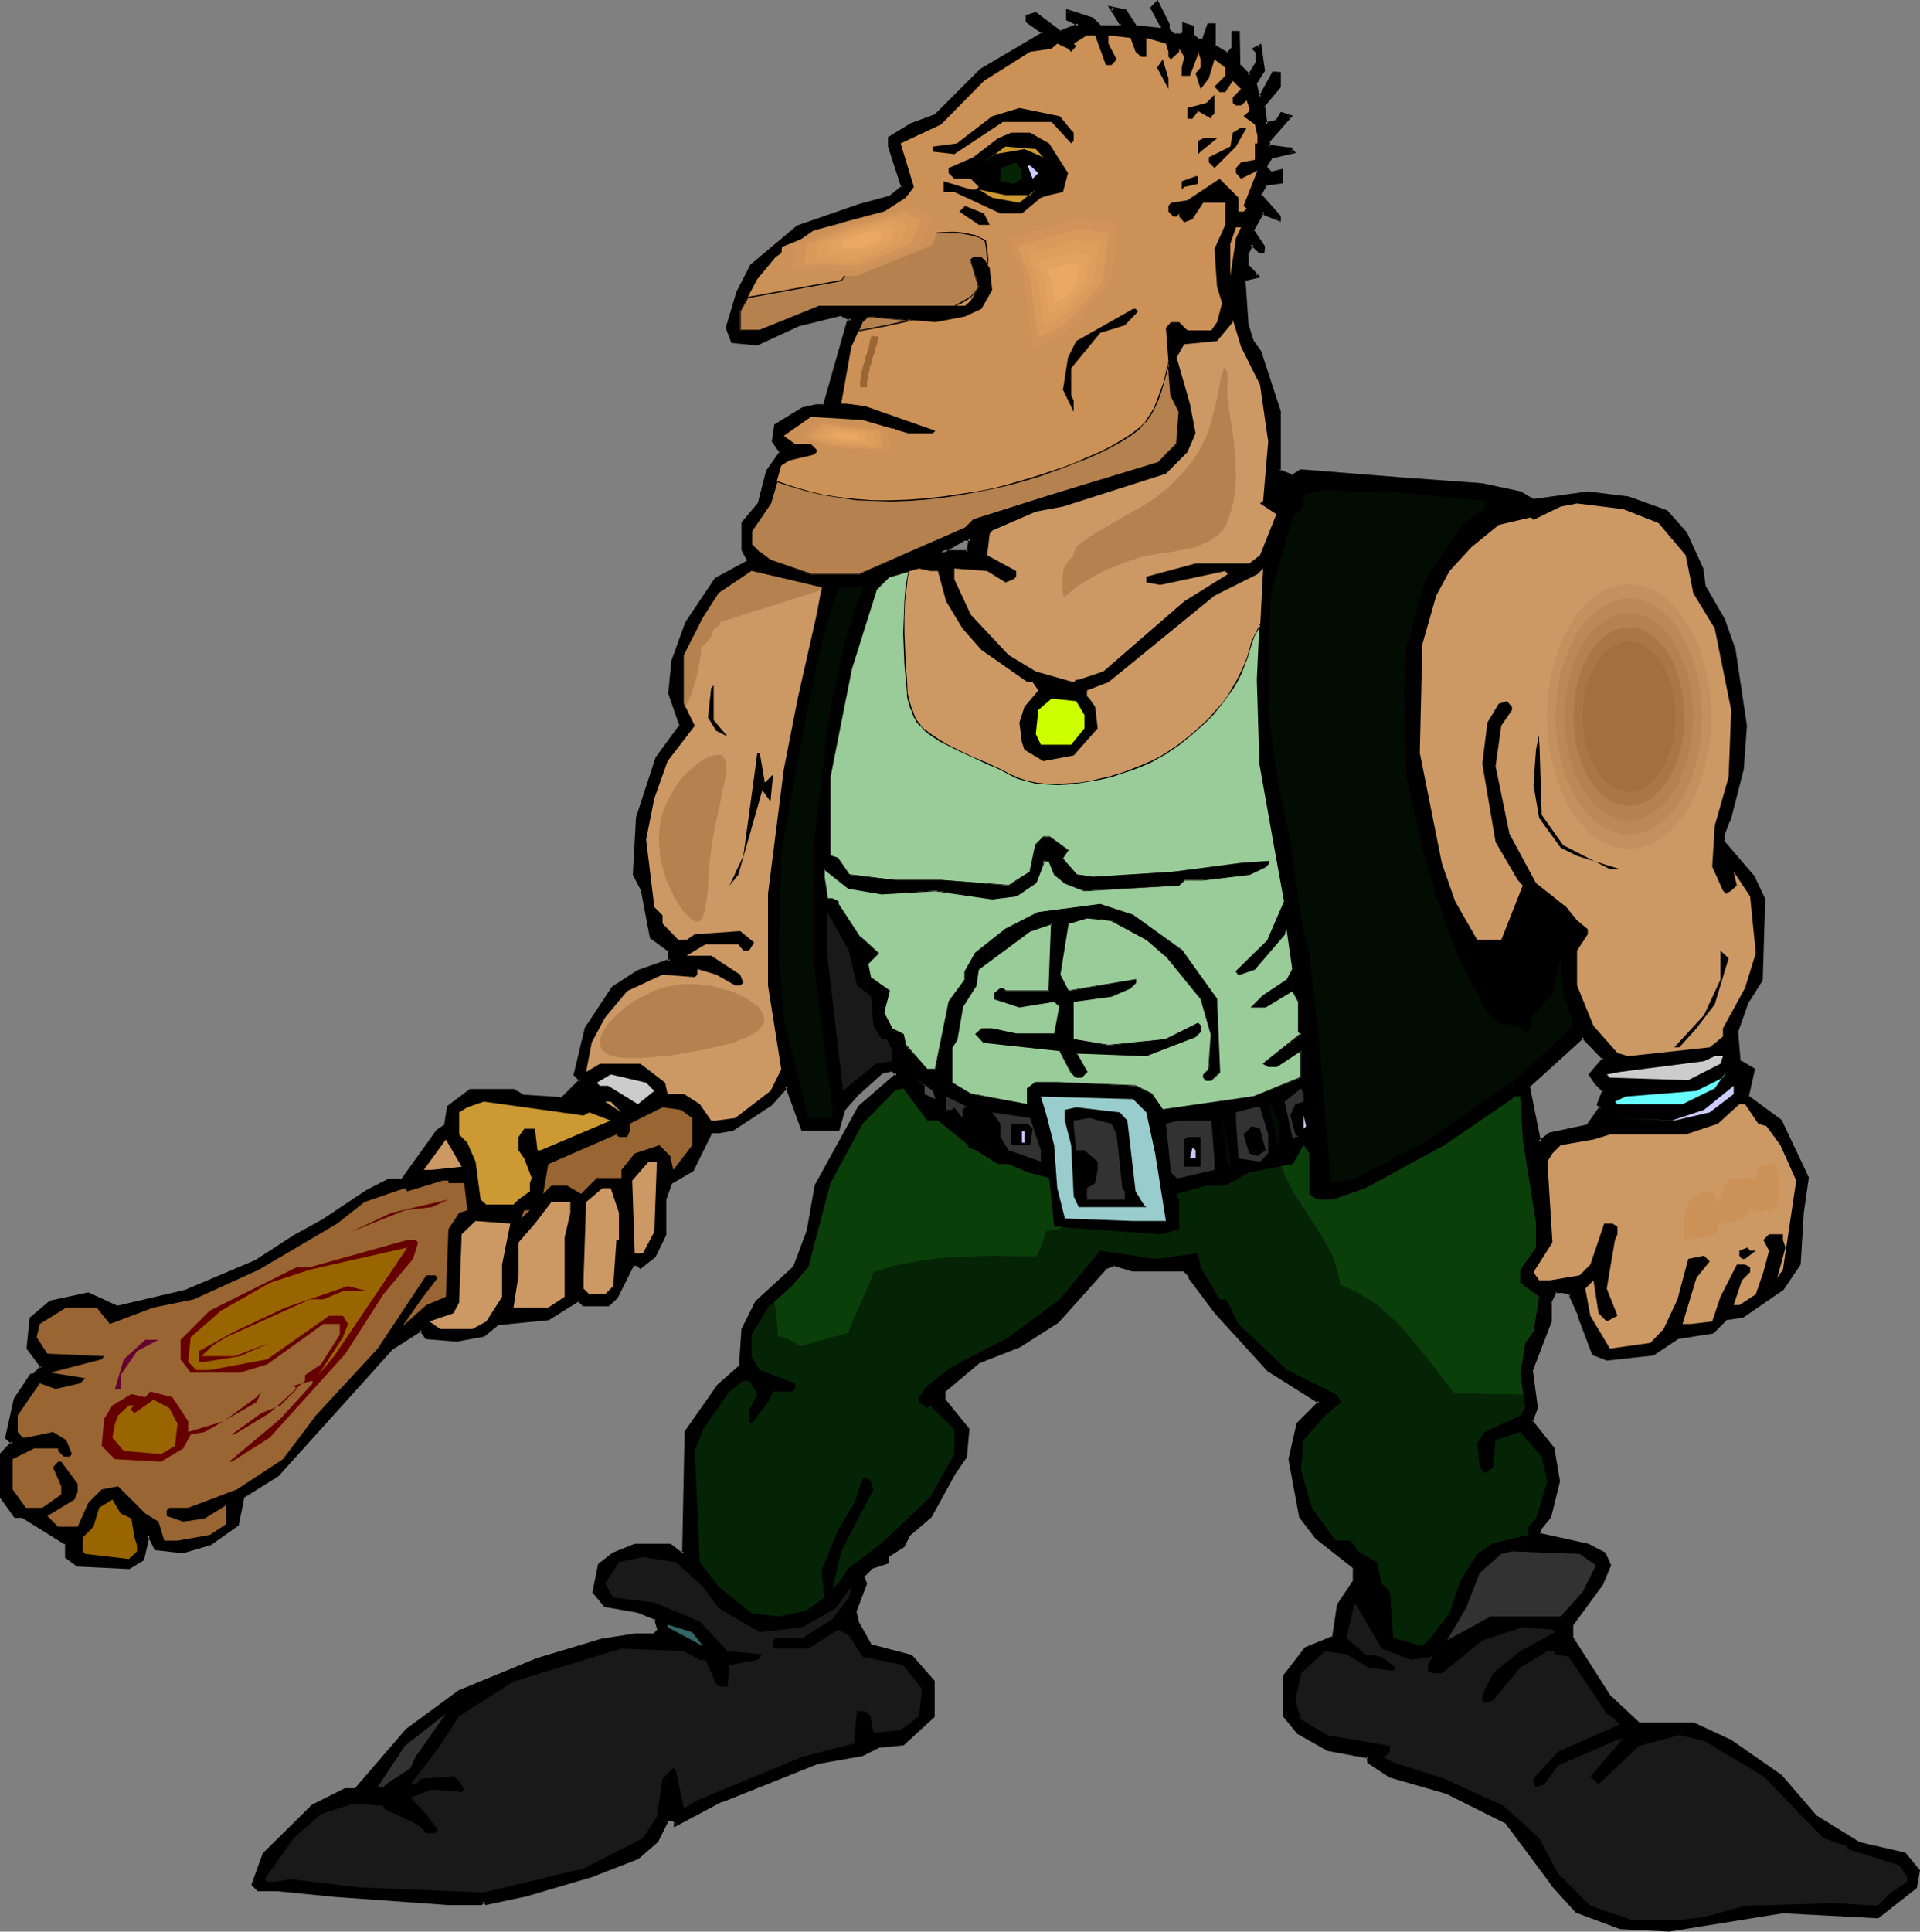 <?xml version="1.0" encoding="UTF-8" standalone="no"?>
<svg
   version="1.0"
   width="129.98mm"
   height="130.735mm"
   id="svg124"
   sodipodi:docname="Thug.wmf"
   xmlns:inkscape="http://www.inkscape.org/namespaces/inkscape"
   xmlns:sodipodi="http://sodipodi.sourceforge.net/DTD/sodipodi-0.dtd"
   xmlns="http://www.w3.org/2000/svg"
   xmlns:svg="http://www.w3.org/2000/svg">
  <rect width="100%" height="100%" fill="#808080" stroke="none"/>
  <sodipodi:namedview
     id="namedview124"
     pagecolor="#ffffff"
     bordercolor="#000000"
     borderopacity="0.25"
     inkscape:showpageshadow="2"
     inkscape:pageopacity="0.0"
     inkscape:pagecheckerboard="0"
     inkscape:deskcolor="#d1d1d1"
     inkscape:document-units="mm" />
  <defs
     id="defs1">
    <pattern
       id="WMFhbasepattern"
       patternUnits="userSpaceOnUse"
       width="6"
       height="6"
       x="0"
       y="0" />
  </defs>
  <path
     style="fill:#000000;fill-opacity:1;fill-rule:evenodd;stroke:none"
     d="m 406.908,274.851 3.555,-4.04 -5.494,-5.655 -13.898,12.603 2.747,14.542 2.747,-2.101 9.696,-2.101 3.555,-4.847 -0.808,-0.808 1.454,-3.393 -2.101,-2.101 z M 298.96,7.594 l 1.293,1.454 h 2.101 l 0.646,-0.646 v -2.101 l 2.101,0.646 v 2.101 l 1.454,1.293 h 1.293 l 1.454,-4.04 h 1.454 v 5.494 l 3.394,2.101 1.293,-1.454 V 8.402 h 1.454 v 8.241 l 2.747,2.747 2.101,-3.393 V 13.25 l -0.646,-0.808 1.293,-0.646 0.808,6.14 -2.101,3.555 0.646,2.747 0.646,0.646 3.555,-6.14 h 1.293 v 3.393 l -4.04,4.847 0.646,4.847 2.747,-0.646 1.454,-2.101 2.101,0.646 -5.656,6.302 v 1.454 l 4.848,0.646 h 0.808 l 0.646,0.646 -5.656,1.454 -1.293,2.101 v 0.646 l 1.293,1.293 2.909,-0.646 v 2.747 l -4.202,0.646 -1.454,2.908 4.848,5.494 v 0.646 l -3.394,-1.454 -0.646,-0.485 -2.909,4.847 2.909,4.04 v 1.454 h -0.808 l -2.101,-2.101 -1.293,2.747 v 2.747 l 2.747,2.747 -3.555,0.808 0.808,11.795 1.293,4.04 2.101,2.747 4.848,15.35 v 15.189 l 3.555,1.293 2.101,-1.293 26.341,2.101 20.038,1.293 9.696,2.101 3.394,2.101 13.898,-2.101 10.342,1.454 9.696,3.393 5.01,5.655 4.04,8.887 0.646,4.847 4.848,8.241 2.747,7.756 2.909,19.39 -0.808,11.149 -3.394,13.088 -1.454,3.393 v 2.101 l 7.757,9.049 2.586,5.494 -0.646,20.683 -3.394,5.655 -2.747,7.594 0.646,7.594 3.555,2.101 -1.454,6.948 8.403,6.14 6.787,14.704 -1.293,8.887 -0.808,13.25 -4.04,6.14 -10.504,6.948 -4.04,0.646 -3.555,3.393 -8.888,1.454 -6.302,4.201 -11.797,1.454 -3.394,-1.454 -3.555,-9.695 -2.101,-4.847 v -0.646 l -2.101,-0.808 h -2.101 l -1.293,2.908 v 4.847 l -4.848,12.442 1.293,9.695 -1.293,3.393 5.494,6.948 1.454,8.402 -2.101,8.887 -2.747,3.555 v 1.293 l 12.443,2.747 4.202,2.101 1.454,2.908 -2.101,4.686 -7.757,10.503 v 3.393 l 9.858,15.189 7.434,6.948 h 13.898 l 9.05,4.201 13.251,9.049 8.888,10.341 10.989,6.948 11.958,2.747 3.394,4.04 -0.646,4.363 -9.696,7.594 -24.24,-1.454 -29.088,4.847 -12.605,-0.646 -10.989,-4.201 -6.302,-6.948 -11.635,-15.997 -15.352,-7.594 -14.544,-4.04 -5.494,-3.555 v -1.454 l -10.504,-1.939 -7.434,-4.201 -3.555,-4.201 v -10.341 l 5.494,-6.948 6.949,-2.747 1.454,-8.241 4.04,-6.302 v -3.393 l -9.696,-7.756 -4.04,-5.494 -2.747,-14.542 2.101,-9.049 5.494,-5.494 -13.251,-8.241 -13.09,-14.542 -6.949,-9.049 v -0.646 l -1.454,-1.454 h -13.09 l -4.848,-1.293 -2.101,0.646 -12.443,13.896 -9.696,6.14 -10.342,4.201 -9.05,7.594 v 2.101 l 6.302,7.594 -0.808,6.948 -2.747,4.201 -6.141,10.988 -5.656,4.847 -1.293,2.747 -3.394,2.101 -0.808,0.808 v 1.293 l -2.101,0.808 -1.939,0.646 -2.101,2.101 0.646,1.939 -2.747,6.948 0.646,2.747 3.555,6.302 10.342,2.747 5.494,6.302 v 8.887 l -7.595,6.948 -6.302,0.646 -4.04,2.101 -11.797,2.101 -24.24,9.695 -11.797,6.302 v -0.808 l -0.646,-0.646 h -1.454 l -2.747,5.655 -4.848,4.04 -12.443,5.009 -16.645,4.686 -9.696,2.101 -0.646,-0.646 -0.808,0.646 h -8.242 L 85.486,484.746 71.104,483.454 h -4.848 l -1.454,-1.454 2.909,-7.594 12.282,-12.442 8.403,-4.201 h 2.747 l 13.09,-15.189 13.251,-9.695 20.038,-8.241 16.645,-5.009 8.242,-1.293 h 5.01 l 1.293,-1.454 -0.646,-2.101 v -0.646 l -4.848,-2.101 -8.403,-1.293 -2.747,-3.555 1.454,-6.786 3.394,-2.908 5.494,-2.101 h 9.05 l 2.747,2.101 h 0.808 l 0.646,-31.185 8.242,-11.795 5.494,-4.847 0.808,-9.695 3.555,-6.786 9.696,-9.049 3.394,-9.049 2.101,-11.795 10.989,-20.036 9.696,-8.402 -1.293,-1.293 -2.747,0.646 -6.302,5.655 -3.555,4.04 -1.293,4.847 h -9.05 l -4.04,-10.988 -4.202,4.686 -9.696,6.302 -3.555,0.646 h -1.939 l -4.848,9.857 -5.656,3.393 -1.293,4.201 v 8.887 l -2.747,5.494 -3.555,2.908 -0.646,-0.646 h -1.454 l -4.04,8.241 -2.101,2.101 h -6.302 l -1.293,-1.454 -7.757,4.847 -13.09,1.454 -3.394,2.747 -6.949,1.293 -7.757,-0.646 -1.293,-2.101 -7.595,5.009 -6.949,7.594 -22.139,24.884 -9.05,5.494 -1.454,6.948 -6.949,4.847 -6.787,2.101 -6.949,-0.808 -1.454,-2.747 -0.646,-0.646 -1.454,6.14 -3.394,2.262 -13.09,-0.646 -2.909,-2.101 v -3.555 L 5.818,387.797 H 3.878 l -3.555,-4.847 v -10.988 l 2.909,-2.908 -1.454,-1.293 2.101,-9.695 4.202,-6.302 h 0.646 l 2.101,-2.101 -3.555,-4.686 0.808,-7.756 4.848,-4.04 9.696,-2.101 7.595,3.393 17.291,-4.201 18.099,-7.594 9.534,-6.14 7.595,-4.201 11.15,-7.594 5.494,-2.747 h 3.555 l 9.05,-12.603 2.101,-1.293 0.646,-4.847 5.494,-4.201 h 11.15 l 2.747,1.454 9.696,0.646 4.848,-4.847 -1.454,-1.454 2.747,-11.795 6.949,-10.341 6.302,-4.201 7.595,-2.585 h 0.646 v -2.747 l -4.848,-3.555 -2.101,-11.795 -2.101,-4.04 0.808,-14.542 4.848,-15.35 6.141,-8.241 -2.747,-8.402 0.808,-8.241 3.394,-9.695 7.595,-11.149 7.595,-4.04 0.808,-0.808 -1.454,-2.747 v -6.786 l 4.202,-5.009 2.101,-8.241 3.394,-4.847 -2.101,-2.747 0.646,-4.201 6.949,-4.201 3.555,-0.646 h 1.939 l 6.302,-21.49 0.646,-0.646 -2.586,-1.293 -11.15,2.747 -10.342,4.847 -6.302,-0.808 -1.293,-3.393 2.747,-9.049 3.394,-6.948 11.797,-9.695 15.837,-5.494 7.757,-2.101 3.394,-2.747 -3.394,-10.341 v -2.101 l 5.494,-3.555 6.141,-2.101 11.797,-11.795 15.19,-8.887 0.646,-0.646 -4.04,-2.908 V 4.201 l 2.101,-0.646 6.141,4.847 4.848,-2.101 -2.747,-1.454 v -2.101 l 6.302,2.101 1.939,2.101 h 5.01 l 0.646,-0.646 -2.747,-4.201 3.394,0.646 2.747,4.201 6.302,0.646 0.646,-0.646 -2.747,-4.847 1.293,-1.454 2.909,5.655 z m -51.227,133.628 0.646,-3.393 h -1.454 l -6.141,3.393 z"
     id="path1" />
  <path
     style="fill:#000000;fill-opacity:1;fill-rule:evenodd;stroke:none"
     d="m 407.393,274.69 -0.162,0.485 3.717,-4.363 -5.979,-6.14 -14.382,12.765 2.909,15.673 3.394,-2.585 -0.162,0.162 9.858,-2.262 3.717,-5.171 -0.97,-1.131 0.162,0.485 1.454,-3.716 -2.262,-2.262 v 0.162 l -1.293,-2.101 -0.97,0.162 1.616,2.424 2.101,2.101 -0.162,-0.485 -1.454,3.716 0.97,0.97 -0.162,-0.646 -3.394,4.847 0.323,-0.162 -9.858,2.101 -2.747,2.101 0.646,0.323 -2.909,-14.542 v 0.485 l 13.898,-12.603 h -0.646 l 5.494,5.655 v -0.646 l -3.717,4.363 z"
     id="path2" />
  <path
     style="fill:#000000;fill-opacity:1;fill-rule:evenodd;stroke:none"
     d="m 298.475,7.756 1.616,1.616 h 2.424 l 0.97,-0.808 V 6.302 l -0.646,0.485 2.101,0.646 -0.162,-0.485 v 2.262 l 1.454,1.616 h 1.939 l 1.454,-4.363 -0.323,0.323 h 1.454 l -0.485,-0.485 v 5.817 l 3.878,2.262 1.778,-1.777 V 8.402 l -0.485,0.323 h 1.454 l -0.485,-0.323 0.162,8.402 3.232,3.232 2.424,-4.04 v -3.07 l -0.808,-0.808 -0.162,0.808 1.293,-0.808 -0.646,-0.323 0.808,6.302 v -0.323 l -2.101,3.555 0.808,3.07 1.131,1.293 3.717,-6.786 -0.323,0.323 h 1.293 l -0.485,-0.485 v 3.393 l 0.162,-0.323 -4.202,5.009 0.646,5.494 3.555,-0.646 1.454,-2.262 -0.485,0.162 2.101,0.646 -0.162,-0.808 -5.818,6.463 v 1.939 l 5.333,0.646 h 0.808 -0.323 l 0.646,0.646 0.162,-0.808 -5.656,1.454 -1.616,2.424 v 0.969 l 1.616,1.777 3.07,-0.808 -0.485,-0.485 v 2.747 l 0.323,-0.323 -4.363,0.646 -1.616,3.232 5.01,5.817 -0.162,-0.323 v 0.646 l 0.646,-0.323 -3.394,-1.454 h 0.162 l -1.131,-0.969 -3.232,5.655 2.909,4.363 v -0.323 1.454 l 0.485,-0.485 h -0.808 l 0.323,0.162 -2.424,-2.424 -1.778,3.232 v 3.232 l 2.909,2.747 0.323,-0.808 -3.878,0.969 0.646,12.119 1.454,4.201 2.101,2.908 -0.162,-0.162 4.848,15.35 v -0.162 15.512 l 4.04,1.454 2.262,-1.454 -0.323,0.162 26.341,1.939 h 0.162 l 20.038,1.454 h -0.162 l 9.696,2.101 h -0.162 l 3.717,2.101 14.059,-2.101 h -0.162 l 10.342,1.454 v 0 l 9.534,3.393 -0.162,-0.162 5.01,5.655 -0.162,-0.162 4.202,9.049 -0.162,-0.162 0.646,4.847 5.01,8.402 v -0.162 l 2.747,7.756 v -0.162 l 2.747,19.39 v 0 l -0.646,11.149 v -0.162 l -3.555,13.088 h 0.162 l -1.454,3.555 v 2.262 l 7.757,9.21 -0.162,-0.162 2.747,5.494 v -0.162 l -0.646,20.683 v -0.162 l -3.555,5.494 -2.747,7.756 0.646,8.079 3.878,2.101 -0.323,-0.323 -1.454,7.11 8.565,6.463 -0.162,-0.162 6.949,14.542 V 301.189 l -1.454,9.049 v 0 l -0.808,13.25 0.162,-0.323 -4.202,6.14 h 0.162 l -10.342,6.948 0.162,-0.162 -4.363,0.808 -3.555,3.393 h 0.323 l -9.211,1.454 -6.302,4.04 h 0.162 l -11.635,1.454 h 0.162 l -3.394,-1.454 0.162,0.323 -3.394,-9.695 v 0 l -2.101,-4.847 v 0.162 -0.97 l -2.424,-0.808 h -2.424 l -1.616,3.07 v 5.009 -0.162 l -4.848,12.603 1.454,9.695 v -0.323 l -1.454,3.716 5.656,7.271 v -0.162 l 1.293,8.241 v -0.162 l -2.101,9.049 0.162,-0.162 -2.909,3.555 0.162,1.777 12.605,2.908 v -0.162 l 4.04,2.262 -0.162,-0.323 1.454,2.908 v -0.485 l -2.101,4.847 v 0 l -7.757,10.503 v 3.716 l 10.019,15.35 7.595,7.11 h 14.059 l -0.162,-0.162 9.05,4.201 h -0.162 l 13.251,9.049 v 0 l 8.888,10.341 11.15,6.948 11.958,2.908 -0.162,-0.323 3.394,4.201 -0.162,-0.323 -0.646,4.201 0.162,-0.323 -9.696,7.594 h 0.323 l -24.24,-1.454 -29.25,4.847 h 0.162 l -12.605,-0.646 h 0.162 l -10.989,-4.201 0.162,0.162 -6.302,-6.948 h 0.162 l -11.958,-15.997 -15.352,-7.756 -14.544,-4.04 v 0 l -5.333,-3.393 0.162,0.323 v -1.777 l -10.827,-2.101 h 0.162 l -7.595,-4.04 h 0.162 l -3.555,-4.201 0.162,0.323 v -10.341 0.162 l 5.333,-6.786 -0.162,0.162 7.272,-2.908 1.454,-8.564 -0.162,0.162 4.202,-6.302 -0.162,-3.878 -9.696,-7.756 0.162,0.162 -4.202,-5.494 v 0.162 l -2.747,-14.542 v 0.162 l 2.101,-9.049 v 0.162 l 5.818,-5.817 -13.574,-8.564 v 0 l -13.09,-14.542 v 0 l -6.787,-9.049 v 0.323 -0.808 l -1.778,-1.777 h -13.251 0.162 l -5.01,-1.293 -2.424,0.808 0.646,0.646 -0.162,0.162 2.101,-0.808 h -0.323 l 4.848,1.454 h 13.251 l -0.323,-0.162 1.454,1.454 v -0.323 0.808 l 6.787,9.049 0.162,0.162 13.251,14.542 13.09,8.241 v -0.646 l -5.656,5.655 -2.101,9.21 2.747,14.866 4.202,5.494 9.858,7.756 -0.323,-0.323 v 3.393 l 0.162,-0.323 -4.202,6.302 -1.293,8.564 0.162,-0.485 -7.11,2.908 -5.494,7.11 v 10.664 l 3.555,4.363 7.757,4.363 10.504,1.939 -0.485,-0.485 0.162,1.616 5.656,3.716 14.544,4.201 v 0 l 15.19,7.594 -0.162,-0.162 11.797,15.835 v 0.162 l 6.302,6.948 11.312,4.201 12.605,0.646 29.088,-4.686 v 0 l 24.402,1.293 9.858,-7.756 0.808,-4.524 -3.717,-4.524 -11.958,-2.747 h 0.162 l -10.989,-6.786 v 0 l -8.888,-10.341 -13.251,-9.21 h -0.162 l -9.05,-4.201 h -14.059 l 0.323,0.162 -7.434,-6.948 v 0.162 l -9.696,-15.189 v 0.162 -3.393 0.162 l 7.595,-10.341 2.101,-5.009 -1.454,-3.232 -4.363,-2.262 -12.443,-2.747 0.323,0.485 v -1.293 l -0.162,0.162 2.747,-3.393 2.262,-9.21 -1.454,-8.564 -5.656,-7.11 0.162,0.485 1.293,-3.555 -1.293,-9.695 v 0.162 l 4.848,-12.603 v -4.847 l -0.162,0.162 1.454,-2.908 -0.485,0.323 h 2.101 v 0 l 1.939,0.646 -0.323,-0.323 v 0.646 l 2.262,5.009 h -0.162 l 3.717,9.857 3.717,1.454 11.958,-1.293 6.302,-4.201 h -0.162 l 9.211,-1.454 3.555,-3.555 -0.323,0.162 4.363,-0.646 10.342,-7.11 4.363,-6.463 0.808,-13.25 v 0 l 1.293,-9.049 -6.949,-14.704 -8.565,-6.302 0.162,0.323 1.616,-7.11 -3.878,-2.262 0.162,0.323 -0.646,-7.756 v 0.323 l 2.747,-7.756 v 0.162 l 3.555,-5.655 0.646,-20.844 -2.747,-5.817 -7.757,-9.049 0.162,0.323 v -2.101 0.162 l 1.293,-3.393 h 0.162 l 3.394,-13.25 0.808,-11.149 -2.909,-19.551 -2.747,-7.756 -4.848,-8.402 v 0.323 l -0.646,-4.847 -4.202,-9.21 -5.01,-5.655 -9.858,-3.555 -10.504,-1.293 -13.898,1.939 0.323,0.162 -3.555,-2.101 -9.858,-2.101 v 0 l -20.038,-1.454 v 0 l -26.502,-2.101 -2.262,1.454 h 0.485 l -3.555,-1.454 0.323,0.485 v -15.35 l -5.01,-15.35 -1.939,-2.747 v 0 l -1.293,-4.04 v 0.162 l -0.808,-11.795 -0.323,0.485 4.202,-0.969 -3.232,-3.393 0.162,0.323 v -2.747 l -0.162,0.162 1.454,-2.747 -0.808,0.162 2.262,2.101 h 1.293 l 0.162,-1.777 -2.909,-4.363 v 0.485 l 2.747,-4.847 h -0.646 l 0.646,0.808 4.202,1.616 v -1.454 l -5.01,-5.655 v 0.485 l 1.454,-2.747 -0.323,0.162 4.525,-0.646 v -3.716 l -3.394,0.808 h 0.485 l -1.293,-1.293 0.162,0.323 v -0.646 l -0.162,0.162 1.454,-2.101 -0.323,0.162 6.302,-1.454 -1.293,-1.454 h -0.97 0.162 l -4.848,-0.646 0.323,0.485 v -1.454 l -0.162,0.323 5.979,-6.786 -3.07,-0.969 -1.454,2.424 0.162,-0.323 -2.747,0.646 0.646,0.485 -0.646,-4.847 -0.162,0.323 4.202,-5.009 v -3.878 l -2.101,-0.162 -3.555,6.463 0.646,-0.162 -0.646,-0.646 0.162,0.162 -0.646,-2.747 -0.162,0.323 2.262,-3.555 -0.97,-6.948 -2.424,1.293 1.131,1.131 -0.162,-0.323 v 2.747 l 0.162,-0.323 -2.101,3.393 h 0.646 l -2.747,-2.747 0.162,0.323 -0.162,-8.725 h -2.101 v 4.524 -0.323 l -1.293,1.454 h 0.646 l -3.555,-2.101 0.162,0.323 V 5.979 h -2.101 l -1.454,4.201 0.323,-0.323 h -1.293 l 0.323,0.162 -1.454,-1.293 0.162,0.323 V 6.625 l -3.07,-0.969 v 2.747 l 0.162,-0.323 -0.646,0.646 0.323,-0.162 h -2.101 l 0.323,0.162 -1.454,-1.454 0.162,0.323 z"
     id="path3" />
  <path
     style="fill:#000000;fill-opacity:1;fill-rule:evenodd;stroke:none"
     d="m 282.638,323.81 -12.443,13.896 v -0.162 l -9.696,6.302 v 0 l -10.342,4.04 -9.211,7.756 v 2.424 l 6.464,7.918 -0.162,-0.323 -0.808,6.786 0.162,-0.162 -2.909,4.201 v 0 l -6.141,11.149 0.162,-0.162 -5.656,5.009 -1.293,2.747 v -0.162 l -3.394,2.101 -0.808,0.808 -0.162,1.616 0.323,-0.485 -1.939,0.808 -2.262,0.646 -2.424,2.424 0.808,2.262 v -0.323 l -2.747,7.11 0.646,3.07 3.717,6.463 10.504,2.747 -0.162,-0.162 5.494,6.302 -0.162,-0.323 v 8.887 l 0.162,-0.323 -7.595,7.11 0.323,-0.162 -6.302,0.646 -4.363,2.101 h 0.162 l -11.797,1.939 -24.24,9.695 v 0.162 l -11.797,6.14 0.646,0.485 -0.162,-0.97 -0.808,-0.808 h -1.939 l -2.747,5.817 v -0.162 l -4.848,4.04 0.162,-0.162 -12.605,5.009 h 0.162 l -16.645,4.686 v 0 l -9.696,2.101 0.485,0.162 -0.97,-0.969 -1.131,0.969 0.323,-0.162 h -8.242 v 0 L 85.648,484.262 71.104,482.969 h -4.848 l 0.323,0.162 -1.454,-1.454 0.162,0.485 2.747,-7.594 v 0.162 L 80.315,462.286 v 0 l 8.242,-4.04 h -0.162 2.909 l 13.251,-15.35 v 0 l 13.251,-9.695 h -0.162 l 20.038,-8.241 v 0 l 16.645,-4.847 h -0.162 l 8.242,-1.293 v 0 l 5.171,-0.162 1.616,-1.616 -0.646,-2.262 v 0 -0.97 l -5.171,-2.101 -8.403,-1.454 0.162,0.162 -2.747,-3.393 0.162,0.323 1.293,-6.948 -0.162,0.323 3.555,-2.908 v 0.162 l 5.333,-2.101 h -0.162 9.05 l -0.323,-0.162 3.07,2.262 h 1.131 l 0.808,-31.67 -0.162,0.323 8.403,-11.796 h -0.162 l 5.656,-5.009 0.808,-9.695 -0.162,0.162 3.555,-6.948 v 0.162 l 9.696,-9.21 3.555,-9.049 2.101,-11.957 -0.162,0.162 11.15,-20.036 -0.162,0.162 10.019,-8.725 -1.939,-1.777 -3.07,0.808 -6.302,5.655 -3.555,4.201 -1.454,5.009 0.485,-0.323 h -9.05 l 0.485,0.323 -4.525,-11.957 -4.525,5.332 v 0 l -9.534,6.302 h 0.162 l -3.555,0.646 v 0 h -2.262 l -5.01,9.857 0.162,-0.162 -5.656,3.555 -1.454,4.363 v 9.049 -0.162 l -2.747,5.494 h 0.162 l -3.394,2.747 h 0.485 l -0.808,-0.808 h -1.778 l -4.363,8.564 0.162,-0.162 -2.101,2.101 0.323,-0.162 h -6.302 l 0.323,0.162 -1.616,-1.616 -7.918,5.009 0.162,-0.162 -13.251,1.454 -3.555,2.908 0.162,-0.162 -6.949,1.454 h 0.162 l -7.595,-0.646 0.323,0.162 -1.616,-2.424 -8.08,5.171 -6.949,7.594 -22.139,24.884 V 376.971 l -9.211,5.655 -1.454,7.271 0.323,-0.323 -6.949,4.847 0.162,-0.162 -6.949,2.101 h 0.162 l -6.949,-0.646 0.323,0.162 -1.293,-2.747 -1.454,-1.293 -1.616,6.948 0.323,-0.323 -3.555,2.101 h 0.323 l -13.09,-0.646 h 0.162 l -2.747,-2.101 0.162,0.485 v -3.716 L 5.979,387.474 H 3.878 l 0.485,0.162 -3.555,-5.009 v 0.323 -10.988 l -0.162,0.323 3.07,-3.232 -1.616,-1.616 0.162,0.323 2.101,-9.695 v 0.162 l 4.04,-6.14 -0.323,0.162 h 0.808 l 2.424,-2.424 -3.555,-5.171 v 0.323 l 0.646,-7.756 -0.162,0.323 5.01,-4.04 h -0.323 l 9.696,-2.101 h -0.162 l 7.595,3.555 17.614,-4.201 v 0 l 18.099,-7.594 v 0 l 9.696,-6.302 v 0 l 7.595,-4.201 v 0 l 11.15,-7.594 h -0.162 l 5.656,-2.747 h -0.323 3.717 l 9.211,-12.603 -0.162,0.162 2.262,-1.616 0.808,-5.009 -0.323,0.323 5.656,-4.201 -0.323,0.162 h 11.15 l -0.162,-0.162 2.747,1.616 9.858,0.646 5.494,-5.332 -1.778,-1.777 0.162,0.485 2.747,-11.796 v 0.162 l 6.949,-10.341 -0.162,0.162 6.141,-4.201 v 0 l 7.595,-2.747 h -0.162 0.97 v -3.393 l -4.848,-3.555 0.162,0.323 -2.101,-11.795 -2.262,-4.363 0.162,0.323 0.808,-14.542 v 0.162 l 4.848,-15.35 -0.162,0.162 6.302,-8.564 -2.747,-8.402 v 0.162 l 0.646,-8.241 v 0 l 3.555,-9.695 h -0.162 l -0.646,-0.323 -3.555,9.857 -0.808,8.402 2.909,8.402 v -0.485 l -6.141,8.402 -5.01,15.35 -0.808,14.704 2.262,4.363 -0.162,-0.162 2.262,11.957 4.848,3.555 -0.162,-0.323 v 2.747 l 0.485,-0.485 h -0.646 l -7.757,2.747 -6.464,4.201 -6.949,10.503 -2.909,12.119 1.616,1.616 v -0.646 l -4.848,4.847 0.323,-0.162 -9.696,-0.646 0.162,0.162 -2.747,-1.616 h -11.312 l -5.818,4.363 -0.808,5.009 0.162,-0.323 -2.101,1.454 -9.05,12.603 0.323,-0.162 h -3.555 l -5.656,2.908 v 0 l -11.15,7.433 v 0 l -7.595,4.201 v 0 l -9.696,6.302 v 0 l -17.938,7.594 v 0 l -17.291,4.04 0.323,0.162 -7.757,-3.555 -9.858,2.101 -5.171,4.363 -0.808,7.918 3.717,5.009 v -0.646 l -2.101,2.101 0.323,-0.162 -0.97,0.162 -4.202,6.302 -2.262,10.18 1.616,1.454 v -0.646 L 0,371.8 v 11.311 l 3.717,5.171 H 5.818 5.656 l 11.15,6.948 -0.162,-0.485 v 3.716 l 3.07,2.262 13.413,0.646 3.717,-2.262 1.454,-6.302 -0.808,0.162 0.646,0.646 v 0 l 1.454,2.908 7.272,0.808 7.11,-2.101 7.11,-5.009 1.454,-7.271 -0.323,0.323 9.05,-5.655 22.301,-24.722 6.949,-7.756 -0.162,0.162 7.595,-4.847 -0.646,-0.162 1.616,2.262 7.918,0.646 7.11,-1.293 3.555,-2.908 h -0.323 l 13.251,-1.293 7.757,-4.847 -0.485,-0.162 1.454,1.454 h 6.626 l 2.262,-2.101 4.202,-8.402 -0.485,0.162 h 1.454 -0.323 l 0.97,0.808 3.878,-3.07 2.747,-5.655 v -9.049 0 l 1.454,-4.04 -0.323,0.162 5.818,-3.393 4.848,-9.857 -0.323,0.162 h 2.101 l 3.555,-0.646 9.858,-6.463 4.202,-4.686 -0.808,-0.323 4.202,11.472 h 9.696 l 1.454,-5.171 -0.162,0.162 3.555,-4.04 6.302,-5.655 -0.323,0.162 2.747,-0.646 -0.323,-0.162 1.293,1.293 v -0.646 l -9.696,8.402 -11.15,20.198 -2.101,11.957 v -0.162 l -3.394,9.049 0.162,-0.162 -9.858,9.049 -3.555,7.11 -0.646,9.695 v -0.323 l -5.494,4.847 -8.403,11.957 -0.646,31.347 0.485,-0.485 h -0.808 l 0.323,0.162 -2.909,-2.262 h -9.211 l -5.656,2.262 -3.717,2.908 -1.454,7.271 3.07,3.716 8.403,1.454 v 0 l 4.848,1.939 -0.323,-0.323 v 0.808 l 0.646,2.101 0.162,-0.485 -1.293,1.454 0.323,-0.162 h -5.01 v 0 l -8.242,1.293 h -0.162 l -16.645,5.009 v 0 l -20.038,8.241 -13.413,9.857 -13.09,15.189 h 0.323 -2.909 l -8.403,4.201 -12.605,12.442 -2.909,8.079 1.616,1.616 h 5.171 -0.162 l 14.544,1.454 29.25,2.101 v 0 h 8.565 l 0.808,-0.808 h -0.646 l 0.808,0.808 9.858,-2.101 h 0.162 l 16.483,-4.847 h 0.162 l 12.443,-4.847 5.01,-4.363 2.747,-5.494 -0.323,0.162 h 1.454 l -0.323,-0.162 0.646,0.646 -0.162,-0.323 v 1.454 l 12.443,-6.625 v 0.162 l 24.24,-9.695 h -0.162 l 11.797,-2.101 4.202,-2.101 v 0 l 6.302,-0.646 7.918,-7.271 v -9.21 l -5.818,-6.625 -10.504,-2.747 0.323,0.323 -3.555,-6.302 0.162,0.162 -0.646,-2.747 v 0.323 l 2.747,-7.271 -0.808,-2.101 v 0.485 l 2.101,-2.101 h -0.323 l 2.101,-0.646 2.424,-0.808 v -1.616 l -0.162,0.162 0.808,-0.646 -0.162,0.162 3.555,-2.262 1.454,-2.908 -0.162,0.162 5.656,-4.847 6.141,-11.149 v 0 l 2.909,-4.201 0.646,-7.271 -6.302,-7.756 0.162,0.323 v -2.101 l -0.323,0.323 9.05,-7.594 v 0 l 10.342,-4.04 9.858,-6.302 12.443,-13.896 z"
     id="path4" />
  <path
     style="fill:#000000;fill-opacity:1;fill-rule:evenodd;stroke:none"
     d="m 175.982,159.482 7.595,-10.988 -0.162,0.162 7.757,-4.201 0.97,-0.969 -1.616,-3.07 0.162,0.162 v -6.786 l -0.162,0.323 4.202,-5.171 2.101,-8.241 v 0.162 l 3.555,-5.171 -2.101,-3.07 v 0.323 l 0.646,-4.04 -0.162,0.323 6.949,-4.201 h -0.323 l 3.555,-0.646 v 0 l 2.262,-0.162 6.464,-21.652 -0.162,0.162 1.131,-1.131 -3.394,-1.616 -11.312,2.747 -10.504,4.847 h 0.323 l -6.141,-0.808 0.323,0.323 -1.454,-3.393 v 0.323 l 2.747,-9.049 v 0 l 3.394,-6.786 h -0.162 l 11.797,-9.695 -0.162,0.162 15.998,-5.494 7.757,-2.101 3.717,-3.07 -3.555,-10.664 v 0.162 -2.101 l -0.162,0.323 5.494,-3.393 v 0 l 6.141,-2.101 11.958,-11.957 v 0.162 l 15.19,-9.049 1.131,-1.131 -4.686,-3.07 0.162,0.323 V 4.201 l -0.162,0.485 2.101,-0.808 h -0.485 l 6.464,5.009 5.979,-2.585 -3.717,-1.777 0.323,0.323 v -2.101 l -0.646,0.485 6.302,2.101 -0.162,-0.162 2.101,2.101 h 5.333 l 0.97,-0.969 -2.909,-4.524 -0.485,0.808 3.555,0.646 -0.323,-0.162 2.747,4.201 6.787,0.808 0.97,-1.131 -2.909,-5.009 v 0.485 l 1.293,-1.454 h -0.646 l 2.747,5.494 V 6.302 7.756 l 0.808,-0.162 V 6.14 L 296.212,0 l -1.939,1.939 2.747,5.171 0.162,-0.485 -0.646,0.646 0.323,-0.162 -6.302,-0.646 0.323,0.162 -2.747,-4.201 -4.686,-0.969 3.232,5.171 0.162,-0.646 -0.646,0.646 0.323,-0.162 h -5.01 l 0.323,0.162 -2.101,-2.101 -6.949,-2.262 v 2.908 l 3.07,1.454 V 5.979 l -4.848,1.939 h 0.485 l -6.464,-4.847 -2.586,0.808 v 1.777 l 4.363,3.07 -0.162,-0.646 -0.646,0.646 0.162,-0.162 -15.352,9.049 -11.797,11.795 0.162,-0.162 -6.141,2.262 -5.818,3.555 v 2.424 l 3.394,10.503 0.162,-0.485 -3.394,2.747 0.162,-0.162 -7.757,2.101 -15.837,5.494 -11.958,10.018 -3.555,6.948 v 0 l -2.747,9.21 1.454,3.878 6.626,0.646 10.504,-4.847 h -0.162 l 11.15,-2.747 h -0.323 l 2.747,1.293 -0.162,-0.646 -0.808,0.646 -6.141,21.652 0.323,-0.323 h -2.101 l -3.555,0.808 -7.11,4.363 -0.646,4.363 2.101,3.07 v -0.646 l -3.555,5.009 -2.101,8.241 0.162,-0.162 -4.363,5.171 v 7.11 l 1.454,2.747 0.162,-0.485 -0.808,0.808 0.162,-0.162 -7.757,4.201 -7.595,11.311 z"
     id="path5" />
  <path
     style="fill:#000000;fill-opacity:1;fill-rule:evenodd;stroke:none"
     d="m 248.056,141.707 0.808,-4.363 h -2.101 l -7.595,4.363 h 8.888 l -0.323,-0.969 h -6.949 l 0.162,0.969 6.141,-3.555 -0.162,0.162 h 1.454 l -0.485,-0.646 -0.646,3.555 0.485,-0.485 z"
     id="path6" />
  <path
     style="fill:#cc9156;fill-opacity:1;fill-rule:evenodd;stroke:none"
     d="m 282.961,16.643 h 1.454 l 1.293,-1.454 -2.101,-4.04 V 9.049 l 5.656,0.646 1.293,3.555 1.454,1.293 h 1.293 V 9.695 l 5.01,1.454 0.646,2.101 v 1.293 l 0.646,0.646 2.101,-1.939 v -0.808 l 1.293,2.101 -0.646,2.747 v 2.101 h 2.101 l 2.101,-5.494 V 13.25 l 0.646,1.939 v 2.101 l -1.293,1.454 1.293,4.04 2.101,-2.747 1.454,-4.847 2.747,2.101 v 2.101 l -2.747,2.747 1.293,1.454 h 1.454 l 1.939,-2.908 2.101,2.101 -2.101,2.101 v 1.454 l 0.808,0.646 h 1.293 l 1.454,-1.293 0.646,1.939 v 0.808 l -1.454,1.293 2.909,2.101 0.646,2.908 v 1.939 h -0.646 v 4.201 l -3.555,0.646 -1.293,1.454 v 1.293 l 1.293,1.454 4.202,-2.101 -3.555,9.049 0.808,0.646 -0.808,0.808 h -1.293 v -3.555 l -4.848,-4.847 -8.242,5.494 -4.202,0.646 -0.646,0.808 v 1.454 l 1.293,1.293 h 0.808 l 0.646,-0.808 v 0.808 l 1.293,1.454 2.101,-0.808 2.747,-4.201 h 5.656 v 5.655 l -2.747,6.14 0.646,9.695 1.293,4.201 -1.293,4.847 -1.454,2.101 h -6.141 l -2.101,-2.101 h -2.101 l -1.293,1.454 1.293,17.289 2.101,4.201 -0.646,8.241 -5.01,4.847 -27.634,8.402 -19.392,6.14 -2.101,2.101 -26.987,11.795 h -12.443 l -10.342,-3.555 -2.747,-2.101 -2.101,-1.939 v -3.555 l 4.848,-6.948 2.747,-9.695 2.101,-1.293 6.141,-1.454 0.808,-0.646 v -0.646 l -1.454,-1.454 h -4.04 l -2.909,-2.101 6.949,-4.847 13.251,0.808 11.635,3.393 h 6.302 l 0.646,-0.646 -17.938,-6.302 -4.848,-0.646 h -1.293 l 2.586,-14.542 2.909,-6.302 1.293,-1.454 17.291,1.454 7.595,-1.454 4.202,-1.939 2.747,-4.847 -0.646,-5.655 -1.454,-1.939 -0.646,-0.808 h -2.101 l -0.646,0.808 2.101,6.786 -2.101,3.555 -1.454,1.293 h -37.33 l -15.19,6.302 h -5.01 v -4.847 l 4.363,-8.241 4.686,-5.655 9.696,-6.786 18.099,-4.847 5.494,-3.555 2.101,-2.747 -3.394,-11.149 10.342,-4.847 10.989,-11.149 11.797,-7.433 5.494,-0.808 1.454,-1.293 2.747,1.293 0.808,0.808 1.293,-1.454 -0.646,-0.646 3.394,-2.101 h 2.101 z"
     id="path7" />
  <path
     style="fill:#000000;fill-opacity:1;fill-rule:evenodd;stroke:none"
     d="m 298.96,22.783 -2.909,-5.494 1.454,-2.101 1.454,4.847 z"
     id="path8" />
  <path
     style="fill:#000000;fill-opacity:1;fill-rule:evenodd;stroke:none"
     d="m 309.948,29.731 v 0.646 l -3.394,-1.939 -1.454,1.939 h -1.293 v -2.747 l 4.848,-1.293 2.101,-2.101 v 4.847 z"
     id="path9" />
  <path
     style="fill:#000000;fill-opacity:1;fill-rule:evenodd;stroke:none"
     d="m 274.073,33.286 0.646,0.646 v 2.101 l -0.646,0.646 -5.01,-5.494 h -12.443 l -12.443,8.241 -5.494,-0.646 v -1.293 l 6.141,-0.808 9.05,-6.948 6.949,-2.101 10.342,2.101 z"
     id="path10" />
  <path
     style="fill:#000000;fill-opacity:1;fill-rule:evenodd;stroke:none"
     d="m 316.251,37.487 -5.494,5.494 -1.454,-1.454 v -1.293 l 5.494,-2.747 0.646,-3.555 2.101,-1.293 h 1.454 z"
     id="path11" />
  <path
     style="fill:#000000;fill-opacity:1;fill-rule:evenodd;stroke:none"
     d="m 268.417,36.679 4.848,7.594 -1.293,4.847 -3.555,0.808 -2.101,0.646 -4.848,4.04 h -5.494 l -11.797,-5.494 h -2.747 v -2.747 l 6.949,2.101 h 1.293 l 0.808,-0.646 -2.101,-2.101 h -4.202 l -1.454,-1.454 v -1.293 l 6.302,-2.747 6.302,-4.847 3.394,-1.454 h 4.848 z"
     id="path12" />
  <path
     style="fill:#000000;fill-opacity:1;fill-rule:evenodd;stroke:none"
     d="m 307.201,38.78 -0.646,0.646 v -3.393 l 1.293,-0.646 h 3.555 z"
     id="path13" />
  <path
     style="fill:#cc9932;fill-opacity:1;fill-rule:evenodd;stroke:none"
     d="m 266.963,40.234 -4.848,-2.101 -7.595,1.293 -2.747,2.101 5.494,-4.04 7.757,0.646 z"
     id="path14" />
  <path
     style="fill:#052305;fill-opacity:1;fill-rule:evenodd;stroke:none"
     d="m 261.469,45.728 -2.101,1.293 -3.394,-0.646 v -3.393 l 4.04,-1.454 1.454,2.101 z"
     id="path15" />
  <path
     style="fill:#ccccff;fill-opacity:1;fill-rule:evenodd;stroke:none"
     d="m 265.67,44.273 -1.454,1.454 -1.293,-3.393 h 0.646 z"
     id="path16" />
  <path
     style="fill:#000000;fill-opacity:1;fill-rule:evenodd;stroke:none"
     d="m 306.555,47.02 -3.555,0.808 -0.646,0.646 v -2.101 l 3.555,-1.293 h 0.646 z"
     id="path17" />
  <path
     style="fill:#cc9932;fill-opacity:1;fill-rule:evenodd;stroke:none"
     d="m 263.569,49.929 1.454,-1.454 -4.202,3.393 -6.949,-1.293 -3.394,-2.101 6.787,1.454 z"
     id="path18" />
  <path
     style="fill:#000000;fill-opacity:1;fill-rule:evenodd;stroke:none"
     d="m 253.227,57.523 h -2.747 l -5.01,-3.393 1.454,-1.454 4.848,1.939 z"
     id="path19" />
  <path
     style="fill:#cc9156;fill-opacity:1;fill-rule:evenodd;stroke:none"
     d="m 316.251,60.916 -1.454,9.695 v -8.241 l 1.454,-4.201 h 1.293 z"
     id="path20" />
  <path
     style="fill:#000000;fill-opacity:1;fill-rule:evenodd;stroke:none"
     d="m 291.203,79.66 -3.394,3.555 -6.302,1.939 -7.434,9.049 v 6.948 l 0.646,1.293 v 2.908 l -2.747,-5.655 1.293,-8.241 2.101,-4.201 14.544,-8.241 h 0.646 z"
     id="path21" />
  <path
     style="fill:#cc9965;fill-opacity:1;fill-rule:evenodd;stroke:none"
     d="m 322.392,98.403 2.101,14.542 -1.293,15.189 -0.808,0.646 4.202,2.747 -4.202,10.503 -2.747,2.101 h -13.736 l -12.605,3.393 v 1.454 l 3.555,0.646 16.645,-3.555 0.646,0.808 -11.15,6.948 -20.685,17.936 -6.302,2.101 h -0.646 l -0.646,0.646 -9.696,-2.747 -6.949,-4.201 -9.696,-10.341 -4.202,-9.049 v -2.747 l 8.403,0.646 4.686,2.908 2.101,-0.808 0.646,-0.646 v -1.454 l -7.434,-4.04 0.646,-5.494 0.646,-0.808 11.15,-4.847 6.949,-1.293 26.341,-8.402 5.494,-5.494 2.101,-4.847 -1.454,-7.594 -3.394,-11.795 1.939,-3.393 8.403,-0.808 4.04,-4.847 v -0.646 l 2.101,6.948 z"
     id="path22" />
  <path
     style="fill:#020c02;fill-opacity:1;fill-rule:evenodd;stroke:none"
     d="m 379.921,128.135 v 2.101 l -5.494,3.555 -9.696,14.381 -4.848,17.289 -0.646,10.503 0.646,22.783 4.04,18.097 3.555,12.442 5.494,15.189 5.01,9.695 2.586,4.847 2.909,2.747 4.848,0.646 1.939,1.454 h 0.808 l 0.646,-1.454 v -2.101 l 5.494,-6.14 2.101,-9.049 0.646,9.049 2.101,6.14 v 2.747 l -14.544,13.25 -24.24,16.643 -16.645,8.402 -6.141,1.293 -2.747,-33.932 -2.747,-24.884 -2.101,-9.049 -2.747,-20.036 -2.909,-13.25 -2.747,-19.39 0.646,-29.731 5.01,-18.097 1.293,-2.747 2.101,-1.939 v -2.747 l 4.202,-1.454 20.685,0.646 z"
     id="path23" />
  <path
     style="fill:#cc9965;fill-opacity:1;fill-rule:evenodd;stroke:none"
     d="m 424.361,133.79 6.949,8.241 1.939,9.695 5.494,9.049 4.202,20.844 -0.646,17.128 -3.555,12.442 -0.646,10.503 2.747,6.14 0.808,0.808 1.293,-0.808 1.454,-1.293 -0.808,-3.555 4.202,6.302 1.454,14.542 -2.747,8.887 -5.656,10.341 v 2.101 l -3.394,2.747 -20.846,2.262 -2.747,-0.808 -6.141,-6.948 -4.202,-10.341 v -8.887 l 2.747,-4.201 v -1.293 l -2.747,-2.262 -2.747,-3.393 -7.757,-6.14 -6.787,-12.603 -3.555,-17.289 1.454,-10.341 2.747,-4.04 v -0.808 l -1.293,-1.454 -2.101,0.646 -2.909,4.847 -1.293,10.503 3.394,20.036 5.656,9.695 1.293,1.454 -5.494,13.896 h -6.141 l -5.656,-9.857 -3.394,-9.695 -5.656,-28.277 0.646,-27.792 3.555,-12.442 3.394,-6.302 5.656,-6.14 6.949,-5.655 8.242,-1.939 0.646,0.646 6.949,-3.393 4.202,-0.808 11.797,1.454 z"
     id="path24" />
  <path
     style="fill:#cc9965;fill-opacity:1;fill-rule:evenodd;stroke:none"
     d="m 239.976,146.07 2.101,7.756 4.202,6.948 4.848,5.494 11.797,8.241 h 1.293 l 1.454,2.101 -3.555,4.201 -1.293,4.04 0.646,5.009 0.646,1.939 4.848,2.908 7.757,-1.454 6.141,-6.948 -0.646,-5.494 -1.454,-2.101 -0.646,-0.646 v -1.454 l 5.494,-2.101 27.149,-22.137 10.989,-5.494 1.454,-1.454 -1.454,28.438 0.646,21.49 3.555,20.036 2.747,15.189 -4.202,9.857 -8.242,8.079 0.646,0.808 4.202,-1.454 7.595,-8.887 v -0.808 l 0.646,-0.485 1.454,10.18 -1.454,2.747 -6.141,4.201 -2.909,2.747 h 3.555 l 6.949,-4.04 1.454,2.747 v 7.594 l 0.646,0.646 -9.696,7.594 1.293,0.808 h 2.101 l 6.302,-4.201 v 6.948 l -11.797,4.847 -23.594,3.393 -2.747,-4.04 -4.202,-2.101 -20.038,-0.808 h -5.494 l -2.101,1.454 v 4.04 l -14.544,-2.585 -4.848,-2.908 v -9.049 l 1.293,-2.101 1.454,-8.241 3.394,-5.494 0.808,-4.201 13.09,-9.695 5.494,-1.939 -0.646,17.289 h -11.15 l -0.646,-0.808 h -0.646 l -1.454,1.454 v 1.293 l 6.302,2.101 8.888,-1.293 1.454,1.293 -1.454,6.948 h -9.696 l -6.141,-1.454 h -2.747 l -1.454,1.454 2.101,2.101 19.392,2.101 2.909,5.494 1.293,1.454 h 1.454 l 1.293,-1.454 -2.747,-4.847 17.938,0.808 12.605,-5.009 1.293,-1.293 v -1.454 l -0.646,-0.646 -8.242,4.04 -14.706,1.616 -8.888,-1.616 v -9.533 l 9.696,-1.454 4.848,-2.101 1.293,-1.293 v -0.808 l -17.291,2.908 -2.101,-4.201 2.101,-13.088 4.848,-1.454 6.302,0.646 8.888,5.009 5.01,4.04 8.888,10.988 2.747,9.049 -0.646,9.049 -1.454,1.293 v 0.808 l 0.808,0.646 h 1.293 l 2.101,-2.101 -0.646,-18.744 -9.05,-12.28 -12.443,-9.049 -8.403,-2.747 -15.837,1.939 -8.403,4.363 -7.595,6.14 -2.747,4.686 v 2.101 l -4.202,5.655 -3.394,17.289 h -2.101 l -5.494,-6.14 -0.646,-2.908 -2.747,-1.454 -2.101,-4.04 1.454,-5.494 -4.848,-3.555 -0.808,-3.393 2.747,-2.747 -4.848,-4.201 -5.494,-8.241 v -0.808 l -1.454,-0.646 h -1.293 l -0.808,-5.494 v -2.101 l 6.302,4.847 8.403,1.454 13.736,-0.808 14.544,2.101 6.141,-0.646 5.01,-3.393 1.939,-5.009 v -0.646 h 1.454 l 1.293,3.555 2.747,2.101 5.01,1.939 24.24,-1.293 1.293,-1.454 h 4.848 l 11.797,-1.293 4.202,-2.101 0.646,-0.808 v -0.646 l -6.949,0.646 -17.291,2.101 -20.685,1.454 -4.202,-0.646 -3.394,-4.201 1.293,-2.101 -4.848,-3.393 h -1.454 l -1.939,2.101 -1.454,6.786 -5.494,3.555 -17.291,-1.454 h -11.797 l -11.797,-1.293 -2.747,-4.201 -1.939,-0.646 v -20.198 l 5.333,-27.631 6.302,-20.036 3.555,-3.555 7.434,-2.101 2.909,0.646 z"
     id="path25" />
  <path
     style="fill:#cc9965;fill-opacity:1;fill-rule:evenodd;stroke:none"
     d="m 208.949,157.219 -4.848,21.49 -3.555,18.097 -4.04,31.832 v 23.429 l 3.394,21.49 -2.747,5.494 -9.05,6.948 -4.848,0.646 h -1.293 l -2.909,-4.201 -4.04,-2.585 h -4.202 l -0.646,-2.908 -6.302,-4.847 h -10.342 l -3.555,2.101 1.454,-7.594 3.394,-6.302 5.656,-6.786 9.05,-4.201 8.242,0.646 0.646,-0.646 v -1.454 l 4.848,1.454 4.848,2.747 h 1.293 l 0.808,-0.646 -0.808,-2.101 -7.434,-4.847 H 175.659 l 4.848,-2.908 h 8.403 l 1.293,1.616 h 1.454 l 1.293,-2.101 -3.555,-2.908 -11.635,0.808 -2.101,1.454 h -2.101 l -4.04,-4.201 v -2.101 l -2.101,-2.101 -2.101,-17.289 2.101,-10.503 3.394,-9.533 6.949,-9.049 -2.747,-5.655 v -12.442 l 4.848,-9.533 4.04,-6.302 8.403,-5.655 17.938,4.201 z"
     id="path26" />
  <path
     style="fill:#020c02;fill-opacity:1;fill-rule:evenodd;stroke:none"
     d="m 216.544,162.713 -4.04,18.097 -4.363,35.386 v 29.731 l 4.363,33.932 0.485,4.04 v 2.101 h -6.141 l -6.302,-25.692 -1.293,-15.835 0.646,-26.176 5.494,-30.539 4.202,-20.844 4.848,-16.643 h 6.302 z"
     id="path27" />
  <path
     style="fill:#000000;fill-opacity:1;fill-rule:evenodd;stroke:none"
     d="m 186.163,188.405 -2.909,-1.454 -2.101,-3.393 0.808,-7.594 0.646,-0.646 v 8.887 z"
     id="path28" />
  <path
     style="fill:#ccff00;fill-opacity:1;fill-rule:evenodd;stroke:none"
     d="m 277.467,182.911 v 3.393 l -3.394,4.201 h -7.757 l -1.293,-2.747 0.646,-6.14 3.394,-2.908 6.302,0.646 z"
     id="path29" />
  <path
     style="fill:#000000;fill-opacity:1;fill-rule:evenodd;stroke:none"
     d="m 399.96,216.197 11.958,6.14 h 2.586 l -10.989,-3.393 -4.202,-2.101 -5.494,-7.594 -1.454,-8.402 0.646,-9.049 0.808,-4.04 0.646,20.683 z"
     id="path30" />
  <path
     style="fill:#000000;fill-opacity:1;fill-rule:evenodd;stroke:none"
     d="m 195.697,200.2 2.101,-2.101 -0.646,6.948 -2.101,-2.908 -6.141,21.652 -2.262,2.747 3.555,-7.594 2.747,-20.198 0.808,-6.14 h 0.646 z"
     id="path31" />
  <path
     style="fill:#000000;fill-opacity:1;fill-rule:evenodd;stroke:none"
     d="m 225.593,213.288 h -0.808 l -0.646,-0.646 v -1.454 l 5.494,-1.293 h 2.747 z"
     id="path32" />
  <path
     style="fill:#000000;fill-opacity:1;fill-rule:evenodd;stroke:none"
     d="m 319.644,214.743 v 0.646 h -6.141 l 0.646,-1.293 3.394,0.646 z"
     id="path33" />
  <path
     style="fill:#191919;fill-opacity:1;fill-rule:evenodd;stroke:none"
     d="m 219.291,252.068 3.555,2.747 0.646,7.594 2.101,3.393 h 1.293 l 1.454,2.908 v 2.747 l -4.202,0.646 -6.949,5.655 -1.454,1.293 -4.04,-34.579 v -11.149 l 5.494,9.857 z"
     id="path34" />
  <path
     style="fill:#000000;fill-opacity:1;fill-rule:evenodd;stroke:none"
     d="m 438.743,256.916 -4.686,6.14 -4.363,4.847 h -1.293 l 7.595,-8.241 4.202,-9.049 v -7.433 l 2.101,1.939 z"
     id="path35" />
  <path
     style="fill:#cccccc;fill-opacity:1;fill-rule:evenodd;stroke:none"
     d="m 440.198,272.104 -8.242,4.201 -20.038,-0.646 -0.808,-0.808 3.394,-0.646 21.493,-2.747 2.747,-1.293 h 2.101 z"
     id="path36" />
  <path
     style="fill:#66ffff;fill-opacity:1;fill-rule:evenodd;stroke:none"
     d="m 430.502,282.445 h -16.645 l -0.646,-0.646 2.747,-1.293 18.099,-1.454 6.787,-3.393 0.808,-1.454 -2.909,4.201 z"
     id="path37" />
  <path
     style="fill:#cccccc;fill-opacity:1;fill-rule:evenodd;stroke:none"
     d="m 167.417,279.052 -4.202,3.393 -7.595,-4.686 h -2.101 l -0.808,-0.808 3.555,-2.101 9.05,2.101 z"
     id="path38" />
  <path
     style="fill:#4c4c4c;fill-opacity:1;fill-rule:evenodd;stroke:none"
     d="m 239.329,281.153 -2.747,-1.293 v -2.101 l -2.747,-2.101 4.848,3.393 z"
     id="path39" />
  <path
     style="fill:#ccccff;fill-opacity:1;fill-rule:evenodd;stroke:none"
     d="m 437.451,284.546 -9.05,2.101 -15.837,-0.646 15.19,0.646 8.242,-2.747 7.595,-6.14 v 2.101 z"
     id="path40" />
  <path
     style="fill:#052305;fill-opacity:1;fill-rule:evenodd;stroke:none"
     d="m 239.976,286.647 7.757,6.302 v 0.646 l 1.939,0.646 5.656,3.555 h 2.747 l 4.848,2.101 5.494,1.454 1.293,12.442 27.149,1.939 4.848,-1.293 v -7.594 l -0.646,-0.808 v -0.646 l 7.595,-2.101 h 4.848 l 6.141,-3.393 11.15,-2.101 2.747,-4.847 1.454,2.101 v 10.341 l 1.939,1.454 h 4.202 l 8.242,-2.908 20.2,-10.988 17.291,-11.796 0.646,-0.646 h 1.454 l 0.646,10.988 3.394,21.49 v 6.14 l -4.04,5.655 v 3.393 l 4.848,3.555 -1.454,8.887 -2.101,2.908 -1.293,8.241 1.293,8.402 -1.293,1.939 -9.05,4.201 -1.939,2.747 0.646,6.302 1.293,1.454 2.101,-1.454 0.646,-6.948 6.302,-2.101 5.494,6.302 1.454,6.302 -2.909,9.533 -1.939,2.101 v 2.101 l -9.05,2.101 -4.04,2.747 -4.363,6.948 -2.747,8.241 -4.848,6.302 -2.101,2.101 -7.434,-2.101 -0.808,-11.795 -2.101,-2.101 -1.293,-5.494 -4.848,-2.747 -0.808,-1.454 -1.293,-1.293 h -3.555 l -6.141,-8.402 -2.747,-9.695 0.646,-7.594 5.494,-6.302 4.202,-3.393 -1.454,-2.101 -12.443,-6.14 -12.443,-11.795 -2.747,-5.494 -0.646,-0.808 h -1.454 l -4.848,-8.241 -0.646,-3.555 -10.989,1.454 -14.059,-2.101 -10.342,12.442 -13.09,9.695 -14.544,7.594 -6.302,4.847 -2.101,2.908 v 1.293 l 2.101,1.454 0.808,-0.646 6.141,6.14 v 6.302 l -6.141,10.988 -12.443,11.795 -8.403,6.302 -2.747,4.04 -1.454,1.454 2.262,-9.695 8.242,-15.835 -0.646,-2.101 -0.808,-0.808 h -1.293 l -2.101,6.302 -4.202,6.948 -4.202,10.341 0.646,6.948 -4.686,3.393 -6.949,1.454 -6.949,-0.808 -8.403,-6.786 -4.848,-6.302 -1.293,-28.438 2.101,-5.494 6.787,-9.695 3.555,-2.747 h 1.454 l 2.101,3.393 -2.101,4.201 v 2.747 l 0.646,0.646 4.202,-5.494 1.293,-2.747 h 4.848 l 0.808,-0.646 v -1.454 l -9.05,-3.393 -2.101,-3.555 v -5.494 l 4.202,-6.948 6.141,-5.494 4.202,-4.847 5.656,-21.49 8.242,-15.189 8.242,-8.402 2.101,-0.646 6.141,8.241 z"
     id="path41" />
  <path
     style="fill:#323232;fill-opacity:1;fill-rule:evenodd;stroke:none"
     d="m 333.542,281.799 -2.101,0.646 -1.293,2.908 1.293,4.847 0.808,0.646 h -0.808 l -0.646,0.646 -2.101,-9.695 4.202,-3.393 0.646,1.454 z"
     id="path42" />
  <path
     style="fill:#323232;fill-opacity:1;fill-rule:evenodd;stroke:none"
     d="m 246.925,283.253 -0.646,0.646 v 2.101 l -2.101,-2.747 -0.646,0.646 h -1.454 v -3.393 l 5.656,2.747 z"
     id="path43" />
  <path
     style="fill:#99cccc;fill-opacity:1;fill-rule:evenodd;stroke:none"
     d="m 293.304,284.546 2.262,10.503 2.747,17.289 h -8.403 l -17.453,-0.646 -1.939,-7.756 -0.808,-10.988 -1.939,-7.594 -1.454,-4.847 23.594,0.646 z"
     id="path44" />
  <path
     style="fill:#cc9932;fill-opacity:1;fill-rule:evenodd;stroke:none"
     d="m 149.318,285.354 1.454,-0.808 5.494,2.101 -17.938,7.594 h -0.808 l -0.646,-5.494 h -2.747 l -1.454,2.101 v 3.393 l 1.454,2.101 1.939,5.009 -0.485,1.293 v 2.101 l -2.909,2.101 -1.293,1.293 h -6.949 l -1.454,-1.293 -1.293,-9.695 -2.101,-4.847 -2.101,-2.101 v -5.655 l 2.101,-1.293 4.202,-1.454 15.19,2.101 z"
     id="path45" />
  <path
     style="fill:#cc9965;fill-opacity:1;fill-rule:evenodd;stroke:none"
     d="m 159.014,284.546 -4.202,-2.747 h 1.454 z"
     id="path46" />
  <path
     style="fill:#020c02;fill-opacity:1;fill-rule:evenodd;stroke:none"
     d="m 327.24,287.455 v 6.14 l -2.747,-11.149 h 0.646 z"
     id="path47" />
  <path
     style="fill:#cc9965;fill-opacity:1;fill-rule:evenodd;stroke:none"
     d="m 449.894,287.455 2.101,0.646 3.555,4.847 4.04,9.049 -3.394,22.783 -1.454,2.101 2.101,-7.756 -0.646,-1.939 v -1.454 h -3.555 l -1.454,1.454 1.454,2.747 -1.454,5.494 -1.939,5.655 -4.202,2.747 h -1.454 l 2.101,-6.302 2.101,-2.101 v -1.293 l -1.293,-0.646 h -2.101 l -4.202,8.241 -2.101,6.302 -5.494,0.646 h -2.101 l 3.555,-11.796 3.394,-4.201 -1.454,-1.454 -4.04,0.808 -2.747,10.341 -3.555,7.594 -3.394,3.555 -10.342,1.454 -5.01,-8.402 -1.293,-6.948 2.101,-2.101 1.293,8.402 2.101,2.101 2.747,-1.454 -2.747,-6.948 2.101,-12.442 0.646,-1.454 v -1.939 l -1.293,-0.808 h -2.101 l -3.555,10.503 -2.747,2.747 -7.595,1.293 h -2.747 l -1.454,-2.101 4.848,-7.594 -1.293,-20.683 1.293,-2.101 2.101,-2.101 8.403,-1.454 4.202,-1.293 h 19.392 l 8.242,-2.747 5.494,-5.009 h 1.454 z"
     id="path48" />
  <path
     style="fill:#996532;fill-opacity:1;fill-rule:evenodd;stroke:none"
     d="m 177.113,286 v 6.948 l -4.202,5.494 -0.646,0.808 -0.808,-3.555 -2.747,-2.747 -6.302,2.101 -3.394,4.201 v 2.101 h -6.302 l -4.04,4.04 -3.555,-2.101 h -4.04 l -2.101,2.101 1.293,-7.594 17.453,-7.594 0.646,0.646 h 2.101 l 0.646,-1.454 v -1.939 l 8.403,-4.201 4.686,0.646 z"
     id="path49" />
  <path
     style="fill:#000000;fill-opacity:1;fill-rule:evenodd;stroke:none"
     d="m 288.456,286.647 2.101,18.097 2.101,3.393 0.646,0.646 h -17.291 l -1.293,-2.747 -0.646,-13.088 -1.616,-6.302 v -2.747 l 2.909,-0.646 11.15,1.293 z"
     id="path50" />
  <path
     style="fill:#323232;fill-opacity:1;fill-rule:evenodd;stroke:none"
     d="m 324.492,290.201 v 4.847 l -2.101,2.101 -5.494,-0.808 -0.646,-9.695 v -2.101 l 4.848,-1.293 h 1.293 z"
     id="path51" />
  <path
     style="fill:#ffffff;fill-opacity:1;fill-rule:evenodd;stroke:none"
     d="m 251.126,284.546 2.101,6.302 z"
     id="path52" />
  <path
     style="fill:#323232;fill-opacity:1;fill-rule:evenodd;stroke:none"
     d="m 266.317,294.241 v 2.908 l -8.242,-2.908 -2.101,-3.393 v -3.393 l -2.101,-2.908 9.696,1.454 z"
     id="path53" />
  <path
     style="fill:#020c02;fill-opacity:1;fill-rule:evenodd;stroke:none"
     d="m 314.796,297.796 -0.646,0.646 -1.454,-13.088 2.101,10.341 z"
     id="path54" />
  <path
     style="fill:#ccccff;fill-opacity:1;fill-rule:evenodd;stroke:none"
     d="m 333.542,288.747 v -3.393 l 0.646,2.747 z"
     id="path55" />
  <path
     style="fill:#323232;fill-opacity:1;fill-rule:evenodd;stroke:none"
     d="m 285.708,290.201 1.454,13.734 0.646,0.808 v 2.101 h -9.696 v -2.908 l 2.101,-1.293 0.646,-3.393 v -2.101 l -3.394,-2.908 h -2.101 l -0.646,-6.14 v -1.454 l 4.04,-0.646 5.656,1.454 z"
     id="path56" />
  <path
     style="fill:#323232;fill-opacity:1;fill-rule:evenodd;stroke:none"
     d="m 310.756,297.149 v 2.101 l -9.05,2.101 h -0.646 l -1.454,-1.454 -1.293,-12.442 3.394,-0.808 h 8.242 z"
     id="path57" />
  <path
     style="fill:#000000;fill-opacity:1;fill-rule:evenodd;stroke:none"
     d="m 264.216,288.747 -0.646,4.201 h -4.848 v -5.494 h 4.202 z"
     id="path58" />
  <path
     style="fill:#000000;fill-opacity:1;fill-rule:evenodd;stroke:none"
     d="m 323.846,294.241 -2.101,1.454 -2.101,-0.646 -1.454,-4.847 2.101,-2.101 2.101,0.646 z"
     id="path59" />
  <path
     style="fill:#ccccff;fill-opacity:1;fill-rule:evenodd;stroke:none"
     d="m 261.469,289.394 h 0.646 v 2.908 h -0.646 z"
     id="path60" />
  <path
     style="fill:#000000;fill-opacity:1;fill-rule:evenodd;stroke:none"
     d="m 307.201,298.442 h -4.202 v -6.948 l 0.808,-0.646 h 3.394 z"
     id="path61" />
  <path
     style="fill:#cc9965;fill-opacity:1;fill-rule:evenodd;stroke:none"
     d="m 110.534,299.25 h -2.101 l 5.656,-7.756 4.04,6.948 z"
     id="path62" />
  <path
     style="fill:#ccccff;fill-opacity:1;fill-rule:evenodd;stroke:none"
     d="m 305.908,296.342 h -1.454 l 0.646,-2.747 0.808,0.646 z"
     id="path63" />
  <path
     style="fill:#cc9965;fill-opacity:1;fill-rule:evenodd;stroke:none"
     d="m 167.417,315.085 -2.909,5.494 h -2.101 l -0.646,-18.582 4.202,-4.847 h 2.101 z"
     id="path64" />
  <path
     style="fill:#996532;fill-opacity:1;fill-rule:evenodd;stroke:none"
     d="m 114.736,302.643 h 4.04 l 0.808,6.948 -2.101,0.646 -2.747,4.201 -0.646,17.289 -5.01,2.101 -6.141,5.494 4.848,-6.948 4.202,-5.494 -0.646,-0.646 h -2.262 l -12.443,18.744 -15.837,17.128 -8.403,11.149 -11.797,7.756 -12.443,4.686 h -4.848 l -0.646,0.646 v 1.454 l 4.202,1.454 5.494,-0.808 5.494,-3.393 v 4.847 l -4.202,2.747 -8.242,1.454 h -3.394 l -1.454,-4.847 -3.394,-2.101 -6.949,-6.948 -4.202,0.808 -3.394,3.393 -2.747,6.14 h -5.01 l -2.747,-2.747 6.949,-4.201 0.808,-1.939 v -2.101 l -4.202,-5.655 h -0.808 l -1.293,1.454 2.101,4.847 v 2.101 l -4.848,3.393 H 6.626 l -3.394,-4.686 v -7.756 l 5.494,-2.747 h 6.141 v 0.646 l 1.454,1.454 h 1.454 l 0.646,-0.646 -1.454,-3.555 -3.394,-2.101 -6.949,1.454 H 5.818 l -1.293,-1.454 v -4.201 l 5.656,-8.241 4.04,1.454 6.302,-1.454 1.293,-1.293 -8.888,-1.454 13.09,-3.393 0.646,-0.808 -14.544,-0.646 -2.747,-4.201 0.808,-3.393 6.787,-4.201 h 7.757 l 3.394,4.201 11.15,-4.201 10.342,-2.101 16.645,-7.594 20.038,-11.796 6.949,-5.494 10.342,-3.555 0.646,0.808 9.05,-2.747 h 1.454 z"
     id="path65" />
  <path
     style="fill:#cc9965;fill-opacity:1;fill-rule:evenodd;stroke:none"
     d="m 158.368,310.238 v 6.948 h -0.646 l -0.808,11.795 -2.101,2.101 h -4.04 l -1.454,-1.454 v -2.747 l 0.646,-19.39 4.202,-3.555 h 2.101 z"
     id="path66" />
  <path
     style="fill:#660000;fill-opacity:1;fill-rule:evenodd;stroke:none"
     d="m 103.585,309.591 -13.736,5.494 10.342,-4.847 14.544,-3.393 -4.202,1.939 z"
     id="path67" />
  <path
     style="fill:#cc9965;fill-opacity:1;fill-rule:evenodd;stroke:none"
     d="m 145.925,310.238 -1.454,6.302 v 15.189 l -4.202,2.747 h -8.888 l 1.293,-8.241 v -8.402 l 4.202,-4.847 4.202,-5.494 h 4.848 z"
     id="path68" />
  <path
     style="fill:#996532;fill-opacity:1;fill-rule:evenodd;stroke:none"
     d="m 133.32,311.692 0.808,-2.101 h 1.454 z"
     id="path69" />
  <path
     style="fill:#cc9965;fill-opacity:1;fill-rule:evenodd;stroke:none"
     d="m 128.472,323.487 v 8.241 l -4.04,6.302 -3.555,1.939 h -8.242 l -2.747,-1.939 6.141,-2.101 1.454,-2.747 0.646,-17.451 3.555,-3.393 8.888,0.646 z"
     id="path70" />
  <path
     style="fill:#660000;fill-opacity:1;fill-rule:evenodd;stroke:none"
     d="m 106.979,317.832 -1.293,4.201 -7.595,9.049 -9.696,15.189 -19.392,21.49 -9.696,6.14 h -0.646 l 13.09,-10.988 8.242,-9.049 v -0.646 l -2.747,0.646 -8.242,7.594 -9.05,5.494 h -0.646 l 7.595,-5.494 4.848,-1.939 4.202,-4.201 -0.808,-0.808 2.101,-0.646 0.808,-0.646 v -1.454 l 4.04,-2.747 4.848,-7.594 v -2.747 h -4.202 l -14.382,10.341 -6.949,2.101 H 48.803 l -2.586,-3.393 v -5.009 l 7.434,-7.433 22.301,-11.149 h 3.394 l 24.886,-6.948 h 2.101 z"
     id="path71" />
  <path
     style="fill:#996500;fill-opacity:1;fill-rule:evenodd;stroke:none"
     d="m 81.446,351.764 6.302,-9.695 1.293,-3.393 -1.293,-2.101 h -3.555 l -15.837,11.149 -14.706,2.747 h -3.394 l -2.101,-2.101 0.646,-6.302 7.757,-6.786 12.443,-7.11 10.342,-3.393 24.886,-5.655 -18.746,27.792 z"
     id="path72" />
  <path
     style="fill:#000000;fill-opacity:1;fill-rule:evenodd;stroke:none"
     d="m 449.247,319.933 -2.747,2.101 h -0.808 l -0.646,-0.808 v -1.293 l 2.101,-0.808 0.646,0.808 z"
     id="path73" />
  <path
     style="fill:#660000;fill-opacity:1;fill-rule:evenodd;stroke:none"
     d="m 87.749,330.274 -5.01,2.101 h -3.394 l -21.493,9.695 -3.394,2.101 -2.909,2.747 h 8.403 l 9.05,-3.393 -7.595,3.393 -9.05,1.454 h -1.454 v -2.747 l 9.05,-5.009 13.09,-6.14 15.998,-5.494 4.848,1.293 z"
     id="path74" />
  <path
     style="fill:#660032;fill-opacity:1;fill-rule:evenodd;stroke:none"
     d="m 35.067,345.624 -4.202,6.14 v 3.555 h -1.454 l 2.262,-7.594 5.494,-5.009 h 3.394 z"
     id="path75" />
  <path
     style="fill:#660000;fill-opacity:1;fill-rule:evenodd;stroke:none"
     d="m 48.157,363.56 v 2.747 l 9.05,-2.747 8.403,-6.14 1.293,-1.454 -1.293,2.747 -13.251,7.594 -3.555,0.646 -1.939,3.555 -5.656,3.393 -11.797,-0.646 -3.394,-3.393 0.646,-6.948 2.101,-3.393 4.848,-2.908 3.555,0.808 1.293,-1.454 5.656,1.454 z"
     id="path76" />
  <path
     style="fill:#996500;fill-opacity:1;fill-rule:evenodd;stroke:none"
     d="m 45.41,364.206 -0.646,5.655 -3.555,2.101 -9.534,-0.808 -2.909,-3.393 0.646,-3.555 0.808,-2.101 2.747,-2.585 h 1.454 l -0.808,0.646 v 0.646 l 0.808,0.646 4.848,-3.393 4.04,2.101 z"
     id="path77" />
  <path
     style="fill:#996500;fill-opacity:1;fill-rule:evenodd;stroke:none"
     d="m 33.613,388.443 0.808,4.847 0.646,2.101 v 1.454 l -2.101,1.939 -11.15,-1.293 -0.646,-0.646 v -3.555 l 2.747,-2.747 1.454,-4.847 3.394,-2.101 2.101,3.555 z"
     id="path78" />
  <path
     style="fill:#323232;fill-opacity:1;fill-rule:evenodd;stroke:none"
     d="m 408.363,400.4 -3.394,6.786 -5.656,6.302 h -17.938 l -11.15,6.14 4.848,-8.241 3.555,-9.049 5.494,-4.847 2.747,-0.646 17.291,0.646 z"
     id="path79" />
  <path
     style="fill:#191919;fill-opacity:1;fill-rule:evenodd;stroke:none"
     d="m 179.861,405.894 4.04,5.494 10.504,6.14 10.989,-1.293 8.403,-4.847 4.04,-5.494 -0.646,2.747 -4.202,5.494 -7.595,4.847 h -6.949 l -0.646,0.646 v 2.101 h 9.05 l 7.595,-4.847 2.747,1.454 3.555,5.494 10.342,2.101 4.848,6.14 -0.808,6.948 -4.686,3.555 -6.949,0.646 -0.646,-3.393 v -0.808 l -1.454,-1.293 h -2.101 l -0.646,6.14 v 2.101 l -13.251,3.393 -26.987,11.149 -3.394,2.101 -2.101,-9.695 -0.646,-0.646 -2.747,2.747 -1.454,9.695 -3.555,5.494 -15.19,7.756 -25.533,6.14 -31.997,-1.293 -17.291,-2.101 -4.202,0.646 h -1.939 l -0.646,-0.646 7.434,-10.503 6.949,-6.14 8.403,-2.747 7.595,0.646 v 0.646 l 8.888,4.201 2.101,2.101 h 2.262 l 0.646,-0.808 -2.909,-4.04 -4.04,-4.201 5.494,-2.101 7.595,0.646 0.646,-0.646 -1.293,-2.101 -1.454,-1.293 -8.242,0.646 -1.454,1.454 h -1.293 l 6.949,-9.049 5.494,-8.402 13.898,-8.887 27.634,-8.402 15.998,0.646 4.04,2.262 h 1.454 l 2.747,6.14 0.646,0.646 h 2.262 l 0.485,-5.494 7.11,-1.293 1.293,-1.454 -8.888,-0.808 -7.11,-7.594 -11.635,-4.847 -10.504,-1.293 -2.101,-3.555 3.555,-5.494 6.141,-1.293 8.403,1.293 z"
     id="path80" />
  <path
     style="fill:#191919;fill-opacity:1;fill-rule:evenodd;stroke:none"
     d="m 361.176,424.638 4.848,-0.808 0.808,-0.646 -1.454,2.747 v 1.454 l 1.454,0.646 h 2.101 l 10.342,-8.402 10.342,-3.393 7.595,0.646 0.646,0.646 -8.888,4.847 -6.949,5.655 -2.747,5.494 v 1.454 l 0.646,0.646 2.101,-0.646 6.949,-8.402 6.949,-4.201 h 1.939 v 0.808 l 3.555,0.646 9.696,14.542 2.101,1.454 1.293,1.293 -15.837,6.948 -6.302,6.948 v 1.454 l 0.646,0.646 2.101,-0.646 3.555,-4.847 14.544,-6.302 2.101,-0.646 -7.595,8.887 -0.808,0.808 2.101,2.101 10.342,-9.857 10.342,-2.747 6.302,1.454 15.19,9.049 15.352,15.835 6.141,2.101 v 0.646 l 13.251,4.201 1.454,2.101 0.646,0.808 v 1.293 l -4.202,2.747 -3.394,3.393 -11.15,-0.646 -22.786,0.646 -10.504,2.908 -5.494,0.646 h -13.251 l -10.342,-3.555 -8.242,-8.241 -4.848,-9.049 -9.05,-8.241 -15.19,-6.948 -13.09,-4.201 -2.909,-1.454 h 0.808 l 1.293,-1.293 v -1.454 l -15.998,-2.747 -6.787,-4.04 -1.454,-4.847 1.454,-6.948 6.141,-5.655 5.494,0.808 5.656,3.393 6.302,0.808 0.646,-0.808 -3.555,-2.747 -4.202,-0.646 -4.848,-4.201 2.101,-9.049 6.949,11.796 z"
     id="path81" />
  <path
     style="fill:#326666;fill-opacity:1;fill-rule:evenodd;stroke:none"
     d="m 179.861,421.083 -9.05,-4.847 v -0.646 l 6.302,1.939 z"
     id="path82" />
  <path
     style="fill:#323232;fill-opacity:1;fill-rule:evenodd;stroke:none"
     d="m 105.04,452.268 -6.302,4.201 -0.646,0.646 h -1.454 l 6.949,-10.503 10.504,-8.241 -7.757,10.988 z"
     id="path83" />
  <path
     style="fill:#99cc99;fill-opacity:1;fill-rule:evenodd;stroke:none"
     d="m 232.381,146.232 -0.323,1.777 -0.162,1.777 -0.485,3.878 v 4.201 l -0.162,4.04 0.162,4.04 0.162,4.04 0.323,3.716 0.162,3.555 0.162,0.646 0.162,0.97 0.646,2.101 0.485,1.131 0.323,0.969 0.323,0.969 0.485,0.485 0.808,0.969 0.97,1.131 1.293,0.969 1.293,0.969 1.616,0.969 1.616,0.97 3.394,1.777 3.555,1.454 3.394,1.616 1.616,0.646 1.454,0.808 1.454,0.646 1.131,0.646 2.101,0.97 2.424,0.808 2.424,0.485 2.747,0.162 2.747,0.162 2.747,-0.162 2.747,-0.323 2.909,-0.323 2.747,-0.646 2.747,-0.646 2.586,-0.808 2.586,-0.969 2.424,-0.969 2.262,-0.97 2.101,-1.131 1.778,-0.969 3.555,-2.424 3.394,-2.747 3.394,-2.908 1.454,-1.616 2.909,-3.393 1.131,-1.777 1.293,-1.939 1.131,-1.777 0.97,-2.101 0.97,-1.939 0.646,-2.262 0.808,-2.101 0.323,-1.454 0.646,-1.454 1.454,-2.908 -0.646,13.896 0.646,21.49 3.555,20.036 2.747,15.189 -4.202,9.857 -8.242,8.079 0.646,0.808 4.202,-1.454 7.595,-8.887 v -0.808 l 0.646,-0.485 1.454,10.18 -1.454,2.747 -6.141,4.201 -2.909,2.747 h 3.555 l 6.949,-4.04 1.454,2.747 v 7.594 l 0.646,0.646 -9.696,7.594 1.293,0.808 h 2.101 l 6.302,-4.201 v 6.948 l -11.797,4.847 -23.594,3.393 -2.747,-4.04 -4.202,-2.101 -20.038,-0.808 h -5.494 l -2.101,1.454 v 4.04 l -14.544,-2.585 -4.848,-2.908 v -9.049 l 1.293,-2.101 1.454,-8.241 3.394,-5.494 0.808,-4.201 13.09,-9.695 5.494,-1.939 -0.646,17.289 h -11.15 l -0.646,-0.808 h -0.646 l -1.454,1.454 v 1.293 l 6.302,2.101 8.888,-1.293 1.454,1.293 -1.454,6.948 h -9.696 l -6.141,-1.454 h -2.747 l -1.454,1.454 2.101,2.101 19.392,2.101 2.909,5.494 1.293,1.454 h 1.454 l 1.293,-1.454 -2.747,-4.847 17.938,0.808 12.605,-5.009 1.293,-1.293 v -1.454 l -0.646,-0.646 -8.242,4.04 -14.706,1.616 -8.888,-1.616 v -9.533 l 9.696,-1.454 4.848,-2.101 1.293,-1.293 v -0.808 l -17.291,2.908 -2.101,-4.201 2.101,-13.088 4.848,-1.454 6.302,0.646 8.888,5.009 5.01,4.04 8.888,10.988 2.747,9.049 -0.646,9.049 -1.454,1.293 v 0.808 l 0.808,0.646 h 1.293 l 2.101,-2.101 -0.646,-18.744 -9.05,-12.28 -12.443,-9.049 -8.403,-2.747 -15.837,1.939 -8.403,4.363 -7.595,6.14 -2.747,4.686 v 2.101 l -4.202,5.655 -3.394,17.289 h -2.101 l -5.494,-6.14 -0.646,-2.908 -2.747,-1.454 -2.101,-4.04 1.454,-5.494 -4.848,-3.555 -0.808,-3.393 2.747,-2.747 -4.848,-4.201 -5.494,-8.241 v -0.808 l -1.454,-0.646 h -1.293 l -0.808,-5.494 v -2.101 l 6.302,4.847 8.403,1.454 13.736,-0.808 14.544,2.101 6.141,-0.646 5.01,-3.393 1.939,-5.009 v -0.646 h 1.454 l 1.293,3.555 2.747,2.101 5.01,1.939 24.24,-1.293 1.293,-1.454 h 4.848 l 11.797,-1.293 4.202,-2.101 0.646,-0.808 v -0.646 l -6.949,0.646 -17.291,2.101 -20.685,1.454 -4.202,-0.646 -3.394,-4.201 1.293,-2.101 -4.848,-3.393 h -1.454 l -1.939,2.101 -1.454,6.786 -5.494,3.555 -17.291,-1.454 h -11.797 l -11.797,-1.293 -2.747,-4.201 -1.939,-0.646 v -20.198 l 5.333,-27.631 6.302,-20.036 3.555,-3.555 z"
     id="path84" />
  <path
     style="fill:#000000;fill-opacity:1;fill-rule:evenodd;stroke:none"
     d="m 232.542,146.232 h -0.162 l -0.323,1.777 -0.323,1.777 -0.323,3.878 -0.162,4.201 -0.162,4.04 0.162,4.04 0.162,4.04 0.323,3.716 0.323,3.555 v 0.646 l 0.162,0.97 v 0 l 0.646,2.262 0.485,0.969 0.323,1.131 0.485,0.808 0.323,0.646 0.808,0.969 h 0.162 l 0.97,1.131 v 0 l 1.131,0.969 1.454,0.969 1.454,0.97 1.616,0.808 3.555,1.777 3.555,1.616 3.394,1.616 1.616,0.646 1.454,0.646 1.293,0.646 1.131,0.646 2.262,1.131 2.424,0.646 v 0 l 2.424,0.646 2.747,0.162 2.747,0.162 2.747,-0.162 2.747,-0.323 2.909,-0.485 2.747,-0.485 2.747,-0.646 v 0 l 2.747,-0.969 2.586,-0.808 2.424,-0.969 2.262,-0.97 1.939,-1.131 1.778,-0.969 3.555,-2.424 3.555,-2.908 v 0 l 3.232,-2.908 1.616,-1.616 v 0 l 2.747,-3.393 1.293,-1.777 1.293,-1.777 1.131,-1.939 0.97,-1.939 0.808,-2.101 0.808,-2.101 0.646,-2.262 0.485,-1.454 0.485,-1.454 1.616,-2.908 h -0.323 l -0.646,13.896 0.646,21.49 3.555,20.036 2.747,15.189 v 0 l -4.202,9.695 h 0.162 l -8.403,8.241 0.808,0.97 4.202,-1.454 7.757,-9.049 v -0.808 0.162 l 0.646,-0.646 h -0.323 l 1.454,10.18 v 0 l -1.454,2.747 0.162,-0.162 -6.302,4.201 -3.07,3.07 h 3.878 l 6.949,-4.201 h -0.162 l 1.454,2.747 v 0 7.594 l 0.646,0.808 v -0.323 l -9.696,7.756 1.454,0.808 h 2.262 l 6.141,-4.04 -0.162,-0.162 v 6.948 -0.162 l -11.797,4.847 h 0.162 l -23.594,3.393 0.162,0.162 -2.909,-4.201 -4.202,-2.101 -20.038,-0.808 h -5.656 l -2.101,1.616 v 4.04 h 0.162 l -14.544,-2.747 v 0 l -4.848,-2.908 0.162,0.162 v -9.049 0.162 l 1.293,-2.101 1.454,-8.402 v 0 l 3.394,-5.332 0.646,-4.363 v 0.162 l 13.09,-9.695 5.656,-1.939 -0.323,-0.162 -0.646,17.289 0.162,-0.162 h -11.15 0.162 l -0.808,-0.646 h -0.646 l -1.616,1.293 v 1.616 l 6.464,2.101 8.888,-1.454 v 0 l 1.454,1.293 h -0.162 l -1.293,6.948 v -0.162 h -9.696 l -6.141,-1.293 h -2.747 l -1.616,1.454 2.101,2.262 19.554,2.101 -0.162,-0.162 2.909,5.655 1.293,1.293 h 1.616 l 1.454,-1.454 -2.747,-4.847 -0.162,0.162 17.938,0.646 12.605,-4.847 1.454,-1.454 v -1.454 l -0.808,-0.808 -8.403,4.201 h 0.162 l -14.706,1.454 -8.888,-1.454 v 0 -9.533 0 l 9.696,-1.293 4.848,-2.101 1.454,-1.454 v -0.969 l -17.453,2.908 h 0.162 l -2.101,-4.04 v 0 l 2.101,-13.088 -0.162,0.162 4.848,-1.454 v 0 l 6.302,0.646 h -0.162 l 9.05,4.847 4.848,4.201 v -0.162 l 9.05,11.149 2.586,9.049 v -0.162 l -0.646,9.049 v 0 l -1.293,1.293 v 0.808 l 0.646,0.808 h 1.454 l 2.262,-2.101 -0.808,-18.905 -8.888,-12.442 -12.605,-9.049 -8.403,-2.747 -15.998,2.101 -8.242,4.201 -7.757,6.14 -2.747,4.847 v 2.101 0 l -4.04,5.494 -3.555,17.451 0.162,-0.162 h -2.101 l 0.162,0.162 -5.494,-6.302 v 0.162 l -0.646,-2.908 -2.909,-1.454 v 0 l -2.101,-4.04 v 0 l 1.454,-5.655 -4.848,-3.393 v 0 l -0.646,-3.393 v 0 l 2.747,-2.747 -4.848,-4.363 v 0.162 l -5.494,-8.402 v 0.162 -0.808 l -1.616,-0.808 h -1.293 l 0.162,0.162 -0.808,-5.494 v -2.101 l -0.162,0.162 6.141,4.847 8.565,1.454 13.736,-0.808 14.544,2.101 6.302,-0.808 5.01,-3.393 1.939,-5.009 v -0.646 l -0.162,0.162 h 1.454 l -0.162,-0.162 1.454,3.555 2.747,2.262 5.01,1.939 24.24,-1.616 -24.24,1.454 v 0 l -4.848,-2.101 -2.747,-2.101 v 0 l -1.293,-3.555 -1.616,0.162 v 0.646 0 l -2.101,4.847 v 0 l -4.848,3.393 v 0 l -6.141,0.646 -14.544,-1.939 -13.736,0.646 -8.403,-1.454 v 0 l -6.302,-5.009 v 2.424 l 0.646,5.655 h 1.454 v 0 l 1.293,0.646 v -0.162 0.808 l 5.656,8.402 4.848,4.04 v -0.162 l -2.909,2.747 0.808,3.716 4.848,3.393 v -0.162 l -1.454,5.655 2.101,4.201 2.909,1.454 -0.162,-0.162 0.808,2.908 5.494,6.302 h 2.101 l 3.555,-17.451 v 0 l 4.202,-5.494 v -2.262 0.162 l 2.747,-4.847 v 0 l 7.595,-6.14 8.242,-4.201 v 0 l 15.837,-1.939 v 0 l 8.242,2.747 12.605,8.887 h -0.162 l 9.05,12.442 v -0.162 l 0.646,18.744 h 0.162 l -2.101,2.101 v -0.162 h -1.293 v 0.162 l -0.646,-0.808 v 0.162 -0.808 0.162 l 1.293,-1.454 0.808,-9.049 -2.747,-9.049 -9.05,-11.149 -4.848,-4.04 -9.05,-4.847 -6.302,-0.808 -5.01,1.454 -2.101,13.25 2.101,4.201 17.453,-2.747 -0.162,-0.162 v 0.808 l 0.162,-0.162 -1.454,1.454 v 0 l -4.848,1.939 h 0.162 l -9.858,1.454 v 9.857 l 9.05,1.454 14.706,-1.454 8.242,-4.04 -0.162,-0.162 0.808,0.808 v -0.162 1.454 -0.162 l -1.454,1.454 v 0 l -12.443,4.847 v 0 l -18.099,-0.808 2.747,5.171 0.162,-0.162 -1.454,1.293 h 0.162 -1.454 v 0 l -1.293,-1.293 v 0 l -2.747,-5.655 -19.554,-2.101 v 0 l -1.939,-1.939 v 0.162 l 1.293,-1.454 v 0 h 2.747 l 6.141,1.454 h 9.858 l 1.454,-7.11 -1.454,-1.454 -9.05,1.293 v 0 l -6.141,-1.939 v 0 -1.293 0 l 1.293,-1.293 v 0 h 0.646 v 0 l 0.646,0.646 h 11.312 l 0.646,-17.451 -5.818,2.101 -13.09,9.695 -0.808,4.201 v 0 l -3.394,5.494 -1.454,8.241 v 0 l -1.293,2.101 v 9.21 l 4.848,2.747 14.867,2.747 v -4.201 l -0.162,0.162 2.101,-1.454 v 0 h 5.494 l 20.038,0.646 v 0 l 4.04,2.101 v 0 l 2.747,4.201 23.755,-3.393 11.797,-5.009 v -7.271 l -6.302,4.363 v 0 h -2.101 0.162 l -1.454,-0.808 v 0.323 l 9.696,-7.756 -0.646,-0.808 v 0.162 -7.594 l -1.454,-2.908 -7.11,4.04 h 0.162 -3.555 l 0.162,0.162 2.747,-2.747 v 0.162 l 6.302,-4.201 1.454,-2.908 -1.454,-10.503 -0.97,0.808 v 0.808 -0.162 l -7.595,9.049 v -0.162 l -4.04,1.454 v 0.162 l -0.646,-0.808 v 0.162 l 8.403,-8.241 4.202,-9.857 -2.747,-15.189 -3.555,-20.036 -0.646,-21.49 0.646,-14.542 -1.778,3.555 -0.646,1.454 -0.323,1.293 -0.646,2.262 -0.808,2.101 -0.97,2.101 -0.97,1.939 -1.131,1.939 -1.131,1.939 -1.293,1.777 -2.909,3.232 h 0.162 l -1.616,1.616 -3.232,2.908 v 0 l -3.394,2.747 -3.555,2.424 -1.939,1.131 -1.939,0.969 -2.262,0.969 -2.424,0.97 -2.586,0.969 -2.747,0.808 h 0.162 l -2.747,0.646 -2.747,0.646 -2.909,0.485 -2.747,0.162 -2.747,0.162 h -2.747 l -2.747,-0.323 -2.424,-0.485 v 0 l -2.262,-0.808 -2.262,-0.969 -1.131,-0.646 -1.293,-0.646 -1.454,-0.646 -1.616,-0.808 -3.555,-1.454 -3.394,-1.616 -3.555,-1.777 -1.616,-0.969 -1.454,-0.969 -1.454,-0.969 -1.131,-0.97 v 0.162 l -1.131,-1.131 h 0.162 l -0.808,-0.969 -0.485,-0.646 -0.323,-0.808 -0.323,-0.969 -0.485,-1.131 -0.646,-2.262 v 0.162 l -0.162,-0.97 -0.162,-0.646 -0.162,-3.555 -0.323,-3.716 -0.162,-4.04 -0.162,-4.04 v -4.04 l 0.162,-4.201 0.485,-3.878 0.162,-1.777 0.323,-1.939 z"
     id="path85" />
  <path
     style="fill:#000000;fill-opacity:1;fill-rule:evenodd;stroke:none"
     d="m 277.467,227.992 24.24,-1.454 1.454,-1.293 h -0.162 4.848 l 11.958,-1.454 4.04,-1.939 0.808,-0.808 v -0.808 l -7.11,0.485 -17.291,2.262 -20.685,1.293 -4.202,-0.646 h 0.162 l -3.555,-4.04 v 0 l 1.454,-2.101 -4.848,-3.555 h -1.616 l -2.101,2.101 -1.454,6.948 v 0 l -5.333,3.393 v 0 l -17.291,-1.293 h -11.797 l -11.797,-1.454 h 0.162 l -2.909,-4.201 -1.939,-0.646 v 0.162 -20.198 l 5.494,-27.631 v 0 l 6.302,-20.036 h -0.162 l 3.555,-3.555 v 0.162 l 4.848,-1.454 v -0.162 l -5.01,1.293 -3.555,3.555 -6.302,20.198 v 0 l -5.333,27.631 v 20.198 l 1.939,0.808 v -0.162 l 2.747,4.201 11.958,1.454 h 11.797 l 17.291,1.293 5.494,-3.393 1.616,-6.948 h -0.162 l 2.101,-2.101 h -0.162 1.454 v 0 l 4.686,3.555 v -0.323 l -1.293,2.262 3.394,4.201 4.363,0.808 20.685,-1.454 17.291,-2.101 6.949,-0.646 -0.162,-0.162 v 0.646 h 0.162 l -0.808,0.808 v -0.162 l -4.04,2.101 v 0 l -11.797,1.454 h -4.848 l -1.293,1.293 v 0 z"
     id="path86" />
  <path
     style="fill:#cc9156;fill-opacity:1;fill-rule:evenodd;stroke:none"
     d="m 432.764,316.862 -1.778,0.97 -0.162,-4.686 0.162,-2.262 0.162,-0.969 0.323,-0.97 0.323,-0.808 0.485,-0.808 0.646,-0.808 0.808,-0.485 0.808,-0.646 1.131,-0.323 1.293,-0.162 1.454,-0.162 0.323,0.969 0.323,0.808 0.162,0.808 v 0.969 l 3.07,-6.948 h 1.939 1.778 l 1.616,0.162 h 1.454 v 0.162 l 0.162,-0.323 0.162,-0.323 v -0.485 l 0.323,-0.969 v -0.646 l 0.162,-0.323 0.97,-0.323 1.131,-0.323 1.131,-0.162 1.131,-0.162 0.323,1.293 0.323,1.293 0.162,1.454 0.162,1.616 v 1.454 l -0.162,1.454 -0.162,1.454 -0.323,1.293 -0.808,0.162 -0.808,0.323 -1.939,0.323 -0.97,0.162 -0.808,-0.162 -0.808,-0.162 -0.646,-0.485 v 0.323 l -0.162,0.323 -0.162,0.323 v 0.485 l -0.646,0.485 -0.808,0.485 -1.131,0.485 -0.97,0.485 -1.293,0.162 -0.97,0.323 h -1.131 l -0.808,-0.162 v 0.323 l -0.162,0.646 v 1.131 l -0.808,0.485 -0.646,0.485 -0.808,0.323 -0.97,0.162 -1.778,0.485 z"
     id="path87" />
  <path
     style="fill:#cc9965;fill-opacity:1;fill-rule:evenodd;stroke:none"
     d="m 416.766,145.747 h 1.293 l 1.131,0.162 1.131,0.323 1.131,0.323 1.131,0.323 1.131,0.485 2.101,1.293 2.101,1.616 1.939,1.939 1.778,2.101 1.616,2.424 1.454,2.747 1.454,2.908 1.131,3.07 0.97,3.232 0.808,3.393 0.646,3.716 0.323,3.716 0.162,3.878 -0.162,3.716 -0.323,3.716 -0.646,3.716 -0.808,3.393 -0.97,3.232 -1.131,3.07 -1.454,3.07 -1.454,2.585 -1.616,2.424 -1.778,2.101 -1.939,1.939 -2.101,1.616 -2.101,1.293 -1.131,0.485 -1.131,0.485 -1.131,0.162 -1.131,0.323 -1.131,0.162 h -1.293 -1.131 l -1.131,-0.162 -1.293,-0.323 -1.131,-0.162 -1.131,-0.485 -1.131,-0.485 -2.101,-1.293 -1.939,-1.616 -2.101,-1.939 -1.778,-2.101 -1.616,-2.424 -1.454,-2.585 -1.293,-3.07 -1.131,-3.07 -0.97,-3.232 -0.97,-3.393 -0.485,-3.716 -0.323,-3.716 -0.162,-3.716 0.162,-3.878 0.323,-3.716 0.485,-3.716 0.97,-3.393 0.97,-3.232 1.131,-3.07 1.293,-2.908 1.454,-2.747 1.616,-2.424 1.778,-2.101 2.101,-1.939 1.939,-1.616 2.101,-1.293 1.131,-0.485 1.131,-0.323 1.131,-0.323 1.293,-0.323 1.131,-0.162 z"
     id="path88" />
  <path
     style="fill:#c4915e;fill-opacity:1;fill-rule:evenodd;stroke:none"
     d="m 416.766,149.463 2.262,0.162 1.939,0.485 2.101,0.808 1.939,1.131 1.778,1.454 1.778,1.777 1.616,1.939 1.454,2.262 1.454,2.262 1.131,2.585 1.131,2.908 0.808,2.908 0.646,3.07 0.646,3.232 0.323,3.393 v 3.555 3.393 l -0.323,3.393 -0.646,3.232 -0.646,3.07 -0.808,2.908 -1.131,2.908 -1.131,2.585 -1.454,2.424 -1.454,2.101 -1.616,1.939 -1.778,1.777 -1.778,1.454 -1.939,1.131 -2.101,0.808 -1.939,0.485 -2.262,0.162 -2.101,-0.162 -2.101,-0.485 -1.939,-0.808 -1.939,-1.131 -1.939,-1.454 -1.616,-1.777 -1.778,-1.939 -1.454,-2.101 -1.293,-2.424 -1.131,-2.585 -1.131,-2.908 -0.808,-2.908 -0.808,-3.07 -0.485,-3.232 -0.323,-3.393 -0.162,-3.393 0.162,-3.555 0.323,-3.393 0.485,-3.232 0.808,-3.07 0.808,-2.908 1.131,-2.908 1.131,-2.585 1.293,-2.262 1.454,-2.262 1.778,-1.939 1.616,-1.777 1.939,-1.454 1.939,-1.131 1.939,-0.808 2.101,-0.485 z"
     id="path89" />
  <path
     style="fill:#bc8956;fill-opacity:1;fill-rule:evenodd;stroke:none"
     d="m 416.766,153.018 1.939,0.162 1.939,0.485 1.778,0.808 1.616,0.969 1.616,1.293 1.616,1.454 1.454,1.777 1.293,1.939 1.293,2.262 0.97,2.262 0.97,2.585 0.808,2.585 0.646,2.747 0.485,2.908 0.162,3.07 0.162,3.07 -0.162,3.07 -0.162,2.908 -0.485,2.908 -0.646,2.747 -0.808,2.747 -0.97,2.424 -0.97,2.262 -1.293,2.262 -1.293,1.939 -1.454,1.616 -1.616,1.616 -1.616,1.293 -1.616,0.97 -1.778,0.646 -1.939,0.646 h -1.939 -1.939 l -1.778,-0.646 -1.778,-0.646 -1.778,-0.97 -1.616,-1.293 -1.616,-1.616 -1.293,-1.616 -1.454,-1.939 -1.131,-2.262 -1.131,-2.262 -0.97,-2.424 -0.808,-2.747 -0.646,-2.747 -0.485,-2.908 -0.162,-2.908 -0.162,-3.07 0.162,-3.07 0.162,-3.07 0.485,-2.908 0.646,-2.747 0.808,-2.585 0.97,-2.585 1.131,-2.262 1.131,-2.262 1.454,-1.939 1.293,-1.777 1.616,-1.454 1.616,-1.293 1.778,-0.969 1.778,-0.808 1.778,-0.485 z"
     id="path90" />
  <path
     style="fill:#b5824f;fill-opacity:1;fill-rule:evenodd;stroke:none"
     d="m 416.766,156.735 1.616,0.162 1.778,0.485 1.454,0.646 1.616,0.808 1.454,1.131 1.293,1.293 1.293,1.616 1.131,1.777 1.131,1.777 0.808,2.101 0.97,2.101 0.646,2.424 0.485,2.424 0.485,2.424 0.162,2.747 0.162,2.747 -0.162,2.585 -0.162,2.585 -0.485,2.585 -0.485,2.424 -0.646,2.424 -0.97,2.101 -0.808,2.101 -1.131,1.939 -1.131,1.616 -1.293,1.616 -1.293,1.293 -1.454,1.131 -1.616,0.808 -1.454,0.808 -1.778,0.323 -1.616,0.162 -1.616,-0.162 -1.616,-0.323 -1.616,-0.808 -1.454,-0.808 -1.616,-1.131 -1.293,-1.293 -1.293,-1.616 -1.131,-1.616 -1.131,-1.939 -0.97,-2.101 -0.808,-2.101 -0.646,-2.424 -0.485,-2.424 -0.485,-2.585 -0.323,-2.585 v -2.585 -2.747 l 0.323,-2.747 0.485,-2.424 0.485,-2.424 0.646,-2.424 0.808,-2.101 0.97,-2.101 1.131,-1.777 1.131,-1.777 1.293,-1.616 1.293,-1.293 1.616,-1.131 1.454,-0.808 1.616,-0.646 1.616,-0.485 z"
     id="path91" />
  <path
     style="fill:#aa7744;fill-opacity:1;fill-rule:evenodd;stroke:none"
     d="m 416.766,160.451 1.454,0.162 1.454,0.323 1.293,0.485 1.293,0.808 1.293,0.969 1.131,1.131 1.131,1.293 0.97,1.454 0.97,1.616 0.808,1.777 0.646,1.939 0.646,2.101 0.485,1.939 0.323,2.262 0.323,2.262 v 2.424 2.262 l -0.323,2.262 -0.323,2.262 -0.485,2.101 -0.646,1.939 -0.646,1.939 -0.808,1.616 -0.97,1.616 -0.97,1.454 -1.131,1.454 -1.131,1.131 -1.293,0.97 -1.293,0.808 -1.293,0.485 -1.454,0.323 -1.454,0.162 -1.454,-0.162 -1.454,-0.323 -1.293,-0.485 -1.293,-0.808 -1.293,-0.97 -1.131,-1.131 -1.131,-1.454 -0.97,-1.454 -0.97,-1.616 -0.808,-1.616 -0.646,-1.939 -0.646,-1.939 -0.485,-2.101 -0.323,-2.262 -0.162,-2.262 -0.162,-2.262 0.162,-2.424 0.162,-2.262 0.323,-2.262 0.485,-1.939 0.646,-2.101 0.646,-1.939 0.808,-1.777 0.97,-1.616 0.97,-1.454 1.131,-1.293 1.131,-1.131 1.293,-0.969 1.293,-0.808 1.293,-0.485 1.454,-0.323 z"
     id="path92" />
  <path
     style="fill:#a3703d;fill-opacity:1;fill-rule:evenodd;stroke:none"
     d="m 416.766,164.006 1.293,0.162 1.131,0.323 1.131,0.485 1.131,0.646 0.97,0.808 0.97,0.969 0.97,1.131 0.808,1.293 0.808,1.293 0.646,1.454 0.646,1.616 0.485,1.616 0.485,1.777 0.162,1.939 0.162,1.777 0.162,2.101 -0.162,1.939 -0.162,1.777 -0.162,1.939 -0.485,1.777 -0.485,1.616 -0.646,1.616 -0.646,1.454 -0.808,1.293 -0.808,1.293 -0.97,1.131 -0.97,0.969 -0.97,0.808 -1.131,0.646 -1.131,0.485 -1.131,0.323 -1.293,0.162 -1.131,-0.162 -1.131,-0.323 -1.293,-0.485 -0.97,-0.646 -1.131,-0.808 -0.97,-0.969 -0.97,-1.131 -0.808,-1.293 -0.646,-1.293 -0.808,-1.454 -0.485,-1.616 -0.646,-1.616 -0.323,-1.777 -0.323,-1.939 -0.162,-1.777 v -1.939 -2.101 l 0.162,-1.777 0.323,-1.939 0.323,-1.777 0.646,-1.616 0.485,-1.616 0.808,-1.454 0.646,-1.293 0.808,-1.293 0.97,-1.131 0.97,-0.969 1.131,-0.808 0.97,-0.646 1.293,-0.485 1.131,-0.323 z"
     id="path93" />
  <path
     style="fill:#b5824f;fill-opacity:1;fill-rule:evenodd;stroke:none"
     d="m 272.134,152.857 1.939,-1.616 2.101,-1.616 2.424,-1.454 2.586,-1.454 2.586,-1.293 2.586,-0.97 2.586,-0.969 2.424,-0.808 1.293,-0.323 1.454,-0.323 3.07,-0.485 3.232,-0.485 3.232,-0.646 1.616,-0.323 1.454,-0.485 1.454,-0.646 1.454,-0.646 1.131,-0.808 1.293,-0.969 0.97,-1.131 0.808,-1.293 0.646,-1.939 0.646,-1.777 0.485,-1.939 0.323,-2.101 0.162,-2.101 0.162,-2.101 -0.162,-4.524 -0.323,-4.363 -0.646,-4.363 -0.646,-4.201 -0.162,-1.939 -0.323,-1.939 v -0.808 -0.969 l 0.162,-2.101 v -0.969 l -0.162,-0.808 -0.323,-0.646 -0.485,-0.485 -0.808,2.585 -0.485,2.747 -0.485,2.585 -0.646,2.585 -0.646,2.585 -0.808,2.747 -0.97,2.424 -1.293,2.585 -0.808,1.293 -0.97,1.454 -1.131,1.454 -1.131,1.454 -2.586,2.585 -1.131,1.293 -1.293,0.97 -2.586,2.101 -2.747,1.777 -11.635,6.625 -2.747,1.777 -2.586,1.939 -0.323,0.485 -0.323,0.646 -0.323,0.808 -0.162,0.808 -0.97,0.808 -0.808,1.131 -0.646,1.293 -0.162,1.293 -0.162,1.616 v 1.454 l 0.162,1.616 z"
     id="path94" />
  <path
     style="fill:#b5824f;fill-opacity:1;fill-rule:evenodd;stroke:none"
     d="m 210.241,150.918 -26.018,8.241 v 0.646 l -0.485,0.323 -0.485,0.323 -0.485,0.323 -0.323,0.808 -0.162,0.646 -0.808,1.293 -0.97,1.131 -1.131,1.131 v 0.485 0.808 l -0.162,0.808 -0.162,0.969 -0.323,1.939 -0.485,2.262 -0.646,2.262 -0.646,2.101 -0.808,1.939 -0.485,0.808 -0.323,0.808 -0.323,-0.969 v -12.442 l 4.848,-9.533 4.04,-6.302 8.403,-5.655 17.938,4.201 z"
     id="path95" />
  <path
     style="fill:#b5824f;fill-opacity:1;fill-rule:evenodd;stroke:none"
     d="m 178.083,235.748 h 0.646 l 0.646,-0.323 0.323,-0.646 0.323,-0.808 0.323,-0.97 0.162,-1.293 0.323,-1.454 0.162,-1.454 0.162,-1.616 0.162,-3.716 0.162,-2.101 0.485,-4.04 0.646,-4.04 0.808,-4.04 0.808,-3.555 0.323,-1.777 0.323,-1.616 0.323,-1.454 0.323,-1.454 0.162,-1.293 0.162,-1.131 v -0.969 l -0.162,-0.97 -0.162,-0.646 -0.323,-0.646 -0.485,-0.485 -0.646,-0.162 h -0.808 l -0.808,0.162 -0.97,0.323 -1.131,0.485 -0.97,0.646 -1.131,0.808 -1.131,0.969 -1.131,0.97 -1.293,1.293 -0.97,1.293 -1.131,1.616 -0.97,1.616 -0.808,1.616 -0.808,1.777 -0.646,1.939 -0.485,2.101 -0.162,1.939 -0.162,2.101 0.162,2.101 0.162,2.101 0.485,2.101 0.485,2.101 0.646,1.939 0.808,1.777 0.808,1.777 0.808,1.616 0.97,1.454 0.808,1.293 0.97,0.97 0.97,0.969 0.646,0.485 z"
     id="path96" />
  <path
     style="fill:#b5824f;fill-opacity:1;fill-rule:evenodd;stroke:none"
     d="m 175.336,269.357 3.717,-0.646 3.717,-0.808 3.394,-0.808 1.778,-0.485 1.454,-0.646 1.454,-0.485 1.131,-0.646 1.131,-0.646 0.97,-0.646 0.646,-0.808 0.485,-0.808 0.323,-0.646 v -0.969 l -0.323,-0.97 -0.485,-0.808 -0.646,-0.969 -1.131,-0.808 -1.131,-0.808 -1.293,-0.808 -1.454,-0.646 -1.616,-0.808 -1.616,-0.485 -1.939,-0.485 -1.778,-0.485 -1.939,-0.162 -1.939,-0.323 h -1.939 -1.939 l -1.778,0.323 -1.939,0.323 -1.778,0.485 -1.778,0.646 -1.778,0.969 -1.778,0.808 -1.616,0.969 -1.454,0.97 -1.454,1.293 -1.293,1.131 -1.131,1.131 -0.97,1.131 -0.808,1.131 -0.646,1.131 -0.485,1.131 -0.162,0.969 v 0.97 l 0.323,0.808 0.323,0.646 0.808,0.646 0.808,0.485 1.131,0.323 1.293,0.323 1.293,0.162 h 1.454 3.232 l 3.555,-0.323 3.717,-0.323 z"
     id="path97" />
  <path
     style="fill:#b5824f;fill-opacity:1;fill-rule:evenodd;stroke:none"
     d="m 303.161,84.023 0.646,0.485 z m -104.393,39.103 3.878,1.454 3.878,1.131 4.04,0.969 4.202,0.646 4.363,0.485 4.363,0.162 4.363,0.162 4.525,-0.162 4.525,-0.323 4.363,-0.485 4.363,-0.646 4.363,-0.808 4.202,-0.808 4.202,-0.969 3.878,-1.131 3.878,-1.131 3.555,-1.293 2.586,-0.969 2.909,-0.969 3.07,-1.293 2.909,-1.293 2.909,-1.454 2.747,-1.616 2.586,-1.616 2.424,-1.777 1.293,-1.454 1.131,-1.616 0.97,-1.939 0.97,-1.939 0.808,-2.262 0.646,-2.262 1.293,-4.686 0.646,7.918 2.101,4.201 -0.646,8.241 -5.01,4.847 -27.634,8.402 -19.392,6.14 -2.101,2.101 -26.987,11.795 h -12.443 l -10.342,-3.555 -2.747,-2.101 -2.101,-1.939 v -3.555 l 4.848,-6.948 z"
     id="path98" />
  <path
     style="fill:#000000;fill-opacity:1;fill-rule:evenodd;stroke:none"
     d="m 303.161,83.861 v 0.162 l 0.646,0.646 v -0.323 0 0 l -0.646,-0.485 v 0.162 l 0.485,0.646 h 0.646 l -1.131,-0.808 v 0.162 z"
     id="path99" />
  <path
     style="fill:#000000;fill-opacity:1;fill-rule:evenodd;stroke:none"
     d="m 198.929,123.287 h -0.323 l 4.04,1.293 3.878,1.131 v 0 l 4.04,0.969 4.202,0.646 4.363,0.646 4.363,0.162 4.363,0.162 4.525,-0.162 4.525,-0.323 4.363,-0.485 4.363,-0.646 4.363,-0.808 4.202,-0.808 4.202,-0.969 v 0 l 4.04,-1.131 3.717,-1.131 6.302,-2.262 2.747,-1.131 3.07,-1.131 2.909,-1.293 2.909,-1.454 2.909,-1.616 2.586,-1.616 2.262,-1.777 v -0.162 l 1.293,-1.454 h 0.162 l 1.131,-1.616 0.97,-1.777 0.97,-2.101 0.808,-2.262 0.646,-2.262 v 0 l 1.293,-4.686 h -0.323 l 0.646,7.918 2.101,4.201 v 0 l -0.646,8.241 v -0.162 l -4.848,5.009 v -0.162 l -27.634,8.402 -19.392,6.14 -2.101,2.101 v 0 l -26.987,11.795 v 0 h -12.443 v 0 l -10.342,-3.555 -2.747,-2.101 v 0.162 l -2.101,-2.101 0.162,0.162 v -3.555 0.162 l 4.848,-7.11 1.616,-5.494 -0.323,-0.323 -1.616,5.817 -4.848,6.948 v 3.555 l 2.262,2.101 v 0 l 2.747,2.101 10.342,3.393 h 12.443 l 27.149,-11.634 2.101,-2.101 v 0 l 19.392,-6.14 27.634,-8.402 4.848,-5.009 0.808,-8.241 -2.101,-4.363 v 0.162 l -0.808,-8.725 -1.293,5.494 v 0 l -0.808,2.101 -0.808,2.262 -0.808,2.101 -1.131,1.777 -1.131,1.777 v 0 l -1.293,1.293 v 0 l -2.262,1.777 -2.586,1.616 -2.747,1.616 -2.909,1.454 -3.07,1.293 -2.909,1.293 -2.909,1.131 -6.302,2.101 -3.717,1.131 -3.878,1.131 v 0 l -4.202,1.131 -4.202,0.808 -4.363,0.646 -4.363,0.646 -4.363,0.485 -4.525,0.323 -4.525,0.162 h -4.363 l -4.363,-0.323 -4.363,-0.485 -4.202,-0.646 -4.04,-0.969 h 0.162 l -3.878,-1.131 -4.202,-1.454 z"
     id="path100" />
  <path
     style="fill:#b5824f;fill-opacity:1;fill-rule:evenodd;stroke:none"
     d="m 233.027,81.922 -10.989,-0.969 -1.293,1.454 -1.131,2.262 6.787,-1.293 z m -41.693,-5.817 24.078,-4.363 0.646,-0.969 0.808,-1.131 1.131,-0.969 1.454,-0.969 1.616,-0.969 1.616,-0.969 3.717,-1.939 3.717,-1.616 1.939,-0.808 1.778,-0.485 1.616,-0.485 1.454,-0.485 1.454,-0.323 h 1.131 l 3.394,-0.162 h 1.616 l 1.778,0.162 1.616,0.323 1.454,0.323 1.454,0.485 1.293,0.808 0.323,1.616 0.162,1.777 0.162,1.454 -0.162,1.454 -0.808,-1.293 -0.646,-0.808 h -2.101 l -0.646,0.808 2.101,6.786 -0.97,1.616 -1.131,0.808 -1.293,0.969 -1.293,0.808 -1.616,0.646 h -34.582 l -15.19,6.302 h -5.01 v -4.847 z"
     id="path101" />
  <path
     style="fill:#000000;fill-opacity:1;fill-rule:evenodd;stroke:none"
     d="m 233.835,81.922 -11.797,-0.969 -1.454,1.293 -1.131,2.585 6.949,-1.293 7.434,-1.616 -0.808,-0.162 -6.626,1.454 -6.787,1.293 0.162,0.162 0.97,-2.262 v 0 l 1.454,-1.293 h -0.162 l 10.989,0.969 v -0.323 z"
     id="path102" />
  <path
     style="fill:#000000;fill-opacity:1;fill-rule:evenodd;stroke:none"
     d="m 191.496,76.105 -0.162,0.162 24.078,-4.363 0.646,-1.131 0.97,-0.969 v 0 l 1.131,-0.969 v 0 l 1.293,-0.969 1.616,-0.969 1.616,-1.131 3.717,-1.777 3.878,-1.616 1.778,-0.808 1.778,-0.485 1.616,-0.646 v 0 l 1.454,-0.323 1.454,-0.323 1.131,-0.162 h 3.394 1.616 l 1.778,0.162 1.616,0.323 1.454,0.323 v 0 l 1.454,0.485 1.131,0.808 v -0.162 l 0.323,1.616 0.162,1.777 0.162,1.454 v 1.454 l 0.162,-0.162 -0.808,-1.293 h -0.162 l -0.646,-0.646 h -2.101 l -0.808,0.646 2.101,7.11 v -0.162 l -0.97,1.454 v 0 l -0.97,0.969 -1.293,0.808 -1.454,0.808 -1.454,0.808 v 0 h -34.582 l -15.19,6.14 v 0 h -5.01 l 0.162,0.162 v -4.847 0 l 1.939,-3.555 -0.162,-0.162 -1.939,3.716 v 4.847 l 5.01,0.162 15.352,-6.302 h -0.162 34.582 l 1.616,-0.646 1.454,-0.808 1.293,-0.969 0.97,-0.969 0.97,-1.616 -2.101,-6.948 v 0.162 l 0.808,-0.646 h -0.162 2.101 v 0 l 0.485,0.646 v 0 l 1.131,1.616 0.162,-1.777 -0.162,-1.454 -0.162,-1.777 -0.323,-1.777 -1.454,-0.646 -1.293,-0.646 h -0.162 l -1.454,-0.323 -1.616,-0.323 -1.778,-0.162 h -1.616 l -3.394,0.162 -1.131,0.162 -1.454,0.323 -1.454,0.323 v 0 l -1.778,0.485 -1.778,0.646 -1.778,0.646 -3.878,1.616 -3.717,1.939 -1.616,0.969 -1.616,0.969 -1.293,0.969 v 0.162 l -1.131,0.969 h -0.162 l -0.808,0.969 -0.646,1.131 0.162,-0.162 -24.078,4.363 z"
     id="path103" />
  <path
     style="fill:#0a3f0a;fill-opacity:1;fill-rule:evenodd;stroke:none"
     d="m 198.121,333.021 0.323,2.101 0.485,4.363 0.162,2.424 h 0.646 l 0.646,0.162 1.616,0.646 1.454,0.808 0.646,0.485 0.646,0.323 12.282,-3.393 0.646,-1.777 0.808,-1.939 3.555,-7.918 0.808,-1.939 0.646,-1.939 2.586,-0.808 2.424,-0.808 2.586,-0.485 2.586,-0.485 5.171,-0.808 5.171,-0.485 5.333,-0.162 5.333,-0.162 5.171,0.162 h 5.333 l 0.323,-0.646 0.323,-0.808 0.808,-1.777 0.646,-1.777 0.323,-0.969 v -0.485 l 1.131,-0.162 1.131,-0.162 1.131,-0.323 0.97,-0.485 h -2.262 l -1.293,-12.442 -5.494,-1.454 -4.848,-2.101 h -2.747 l -5.656,-3.555 -1.939,-0.646 v -0.646 l -7.757,-6.302 h -2.747 l -6.141,-8.241 -2.101,0.646 -8.242,8.402 -8.242,15.189 -5.656,21.49 -4.202,4.847 z"
     id="path104" />
  <path
     style="fill:#0a3f0a;fill-opacity:1;fill-rule:evenodd;stroke:none"
     d="m 389.779,356.773 -4.202,-0.162 h -4.202 l -4.525,-0.162 h -4.686 l -3.07,-3.878 -3.07,-4.04 -3.232,-4.04 -3.394,-4.04 -1.778,-1.939 -1.939,-1.777 -1.939,-1.777 -1.939,-1.616 -2.101,-1.293 -2.101,-1.293 -2.424,-1.131 -2.262,-0.969 -0.323,-1.939 -0.485,-1.939 -0.646,-1.939 -0.646,-1.939 -0.97,-1.777 -1.131,-1.939 -2.262,-3.716 -4.848,-7.433 -1.131,-1.939 -0.97,-1.939 -0.97,-1.939 -0.808,-1.939 3.07,-0.485 2.747,-4.847 1.454,2.101 v 10.341 l 1.939,1.454 h 4.202 l 8.242,-2.908 20.2,-10.988 17.291,-11.796 0.646,-0.646 h 1.454 l 0.646,10.988 3.394,21.49 v 6.14 l -4.04,5.655 v 3.393 l 4.848,3.555 -1.454,8.887 -2.101,2.908 -1.293,8.241 z"
     id="path105" />
  <path
     style="fill:#996532;fill-opacity:1;fill-rule:evenodd;stroke:none"
     d="m 223.008,85.962 0.162,-0.323 -0.323,0.646 v 0.323 l -0.162,0.323 -0.162,0.485 v 0.485 l -0.162,0.485 v 0.323 l -0.162,0.323 -0.162,0.646 -0.162,0.162 v 0.485 l -0.485,1.131 v 0.808 l -0.323,0.808 -0.162,0.323 -0.162,0.485 v 0.323 l -0.162,0.485 -0.162,0.485 v 0.323 0.485 l -0.162,0.808 -0.162,0.485 v 1.777 h 1.778 v -1.616 l 0.162,-0.323 v -0.485 l 0.162,-0.323 V 95.818 95.495 l 0.162,-0.323 0.162,-0.485 v -0.485 -0.323 l 0.162,-0.162 0.162,-0.485 0.162,-0.485 0.162,-0.485 v -0.323 l 0.323,-1.131 0.323,-0.485 v -0.323 -0.323 l 0.162,-0.485 0.162,-0.485 0.162,-0.485 0.162,-0.323 v -0.485 l 0.162,-0.485 v -0.323 l 0.162,-0.162 v -0.323 z"
     id="path106" />
  <path
     style="fill:#cc9156;fill-opacity:1;fill-rule:evenodd;stroke:none"
     d="m 276.982,52.676 -21.654,6.302 4.848,11.634 2.586,21.652 9.534,-4.201 14.221,-15.835 2.101,-17.936 z"
     id="path107" />
  <path
     style="fill:#d19359;fill-opacity:1;fill-rule:evenodd;stroke:none"
     d="m 276.174,55.584 -9.05,2.747 -9.211,2.747 4.04,9.857 1.131,9.21 1.131,9.21 4.04,-1.939 4.04,-1.777 12.12,-13.411 0.808,-7.594 0.808,-7.594 -4.848,-0.646 z"
     id="path108" />
  <path
     style="fill:#d89b5b;fill-opacity:1;fill-rule:evenodd;stroke:none"
     d="m 275.528,58.654 -15.19,4.363 1.616,4.201 1.616,4.04 1.939,15.027 6.626,-2.908 10.019,-11.149 0.808,-6.302 0.646,-6.302 z"
     id="path109" />
  <path
     style="fill:#dd9e5e;fill-opacity:1;fill-rule:evenodd;stroke:none"
     d="m 274.72,61.563 -11.797,3.555 2.586,6.302 0.646,5.979 0.808,5.979 2.586,-1.131 2.586,-1.293 7.757,-8.564 1.293,-9.857 z"
     id="path110" />
  <path
     style="fill:#e2a360;fill-opacity:1;fill-rule:evenodd;stroke:none"
     d="m 274.073,64.633 -2.262,0.485 -2.101,0.646 -4.363,1.293 0.97,2.262 0.97,2.424 0.485,4.363 0.485,4.363 3.878,-1.777 5.656,-6.302 0.808,-7.271 -2.262,-0.162 z"
     id="path111" />
  <path
     style="fill:#eaa863;fill-opacity:1;fill-rule:evenodd;stroke:none"
     d="m 273.265,67.541 -5.333,1.454 1.131,2.908 0.646,5.494 2.424,-0.969 3.394,-4.04 0.646,-4.524 z"
     id="path112" />
  <path
     style="fill:#cc9156;fill-opacity:1;fill-rule:evenodd;stroke:none"
     d="m 241.592,54.292 -5.656,-2.747 -20.2,5.332 -15.675,6.302 -0.485,6.948 19.554,0.485 19.392,-7.918 z"
     id="path113" />
  <path
     style="fill:#d19359;fill-opacity:1;fill-rule:evenodd;stroke:none"
     d="m 238.521,55.261 -4.848,-2.262 -17.13,4.524 -13.413,5.332 -0.485,5.979 8.242,0.162 8.403,0.162 8.242,-3.232 8.242,-3.393 1.454,-3.716 z"
     id="path114" />
  <path
     style="fill:#d89b5b;fill-opacity:1;fill-rule:evenodd;stroke:none"
     d="m 235.451,56.231 -4.04,-1.777 -14.059,3.716 -11.15,4.524 -0.323,4.686 13.574,0.485 6.949,-2.747 6.787,-2.908 1.131,-2.908 z"
     id="path115" />
  <path
     style="fill:#dd9e5e;fill-opacity:1;fill-rule:evenodd;stroke:none"
     d="m 232.219,57.362 -3.232,-1.454 -5.494,1.454 -5.494,1.454 -4.363,1.777 -4.363,1.777 -0.162,1.777 -0.162,1.939 5.333,0.162 5.494,0.162 10.666,-4.363 z"
     id="path116" />
  <path
     style="fill:#e2a360;fill-opacity:1;fill-rule:evenodd;stroke:none"
     d="m 228.987,58.331 -1.131,-0.485 -1.131,-0.485 -4.04,0.969 -4.04,1.131 -3.07,1.293 -3.07,1.293 -0.323,2.747 h 3.878 l 3.878,0.162 3.878,-1.616 4.04,-1.616 z"
     id="path117" />
  <path
     style="fill:#eaa863;fill-opacity:1;fill-rule:evenodd;stroke:none"
     d="m 225.917,59.462 -1.454,-0.646 -5.01,1.293 -3.878,1.616 -0.162,1.616 4.848,0.162 4.848,-1.939 z"
     id="path118" />
  <path
     style="fill:#cc9156;fill-opacity:1;fill-rule:evenodd;stroke:none"
     d="m 228.987,109.714 -21.008,-2.747 -5.333,4.847 8.403,3.07 19.069,1.131 z"
     id="path119" />
  <path
     style="fill:#d19359;fill-opacity:1;fill-rule:evenodd;stroke:none"
     d="m 227.209,109.876 -9.05,-0.969 -8.888,-1.293 -2.262,2.101 -2.262,1.939 7.11,2.747 8.242,0.485 7.918,0.485 z"
     id="path120" />
  <path
     style="fill:#d89b5b;fill-opacity:1;fill-rule:evenodd;stroke:none"
     d="m 225.27,110.199 -7.434,-0.808 -7.434,-0.969 -3.717,3.232 3.07,1.293 2.909,0.969 6.626,0.485 6.626,0.323 z"
     id="path121" />
  <path
     style="fill:#dd9e5e;fill-opacity:1;fill-rule:evenodd;stroke:none"
     d="m 223.331,110.522 -5.818,-0.646 -2.909,-0.485 -2.747,-0.323 -3.07,2.585 4.686,1.777 5.333,0.323 5.171,0.323 z"
     id="path122" />
  <path
     style="fill:#e2a360;fill-opacity:1;fill-rule:evenodd;stroke:none"
     d="m 221.392,110.684 -8.403,-0.969 -0.97,0.969 -1.131,0.969 1.778,0.646 1.616,0.646 3.878,0.162 3.717,0.162 -0.162,-1.293 z"
     id="path123" />
  <path
     style="fill:#eaa863;fill-opacity:1;fill-rule:evenodd;stroke:none"
     d="m 219.453,111.007 -5.171,-0.485 -1.293,1.131 2.101,0.646 4.686,0.323 z"
     id="path124" />
</svg>
